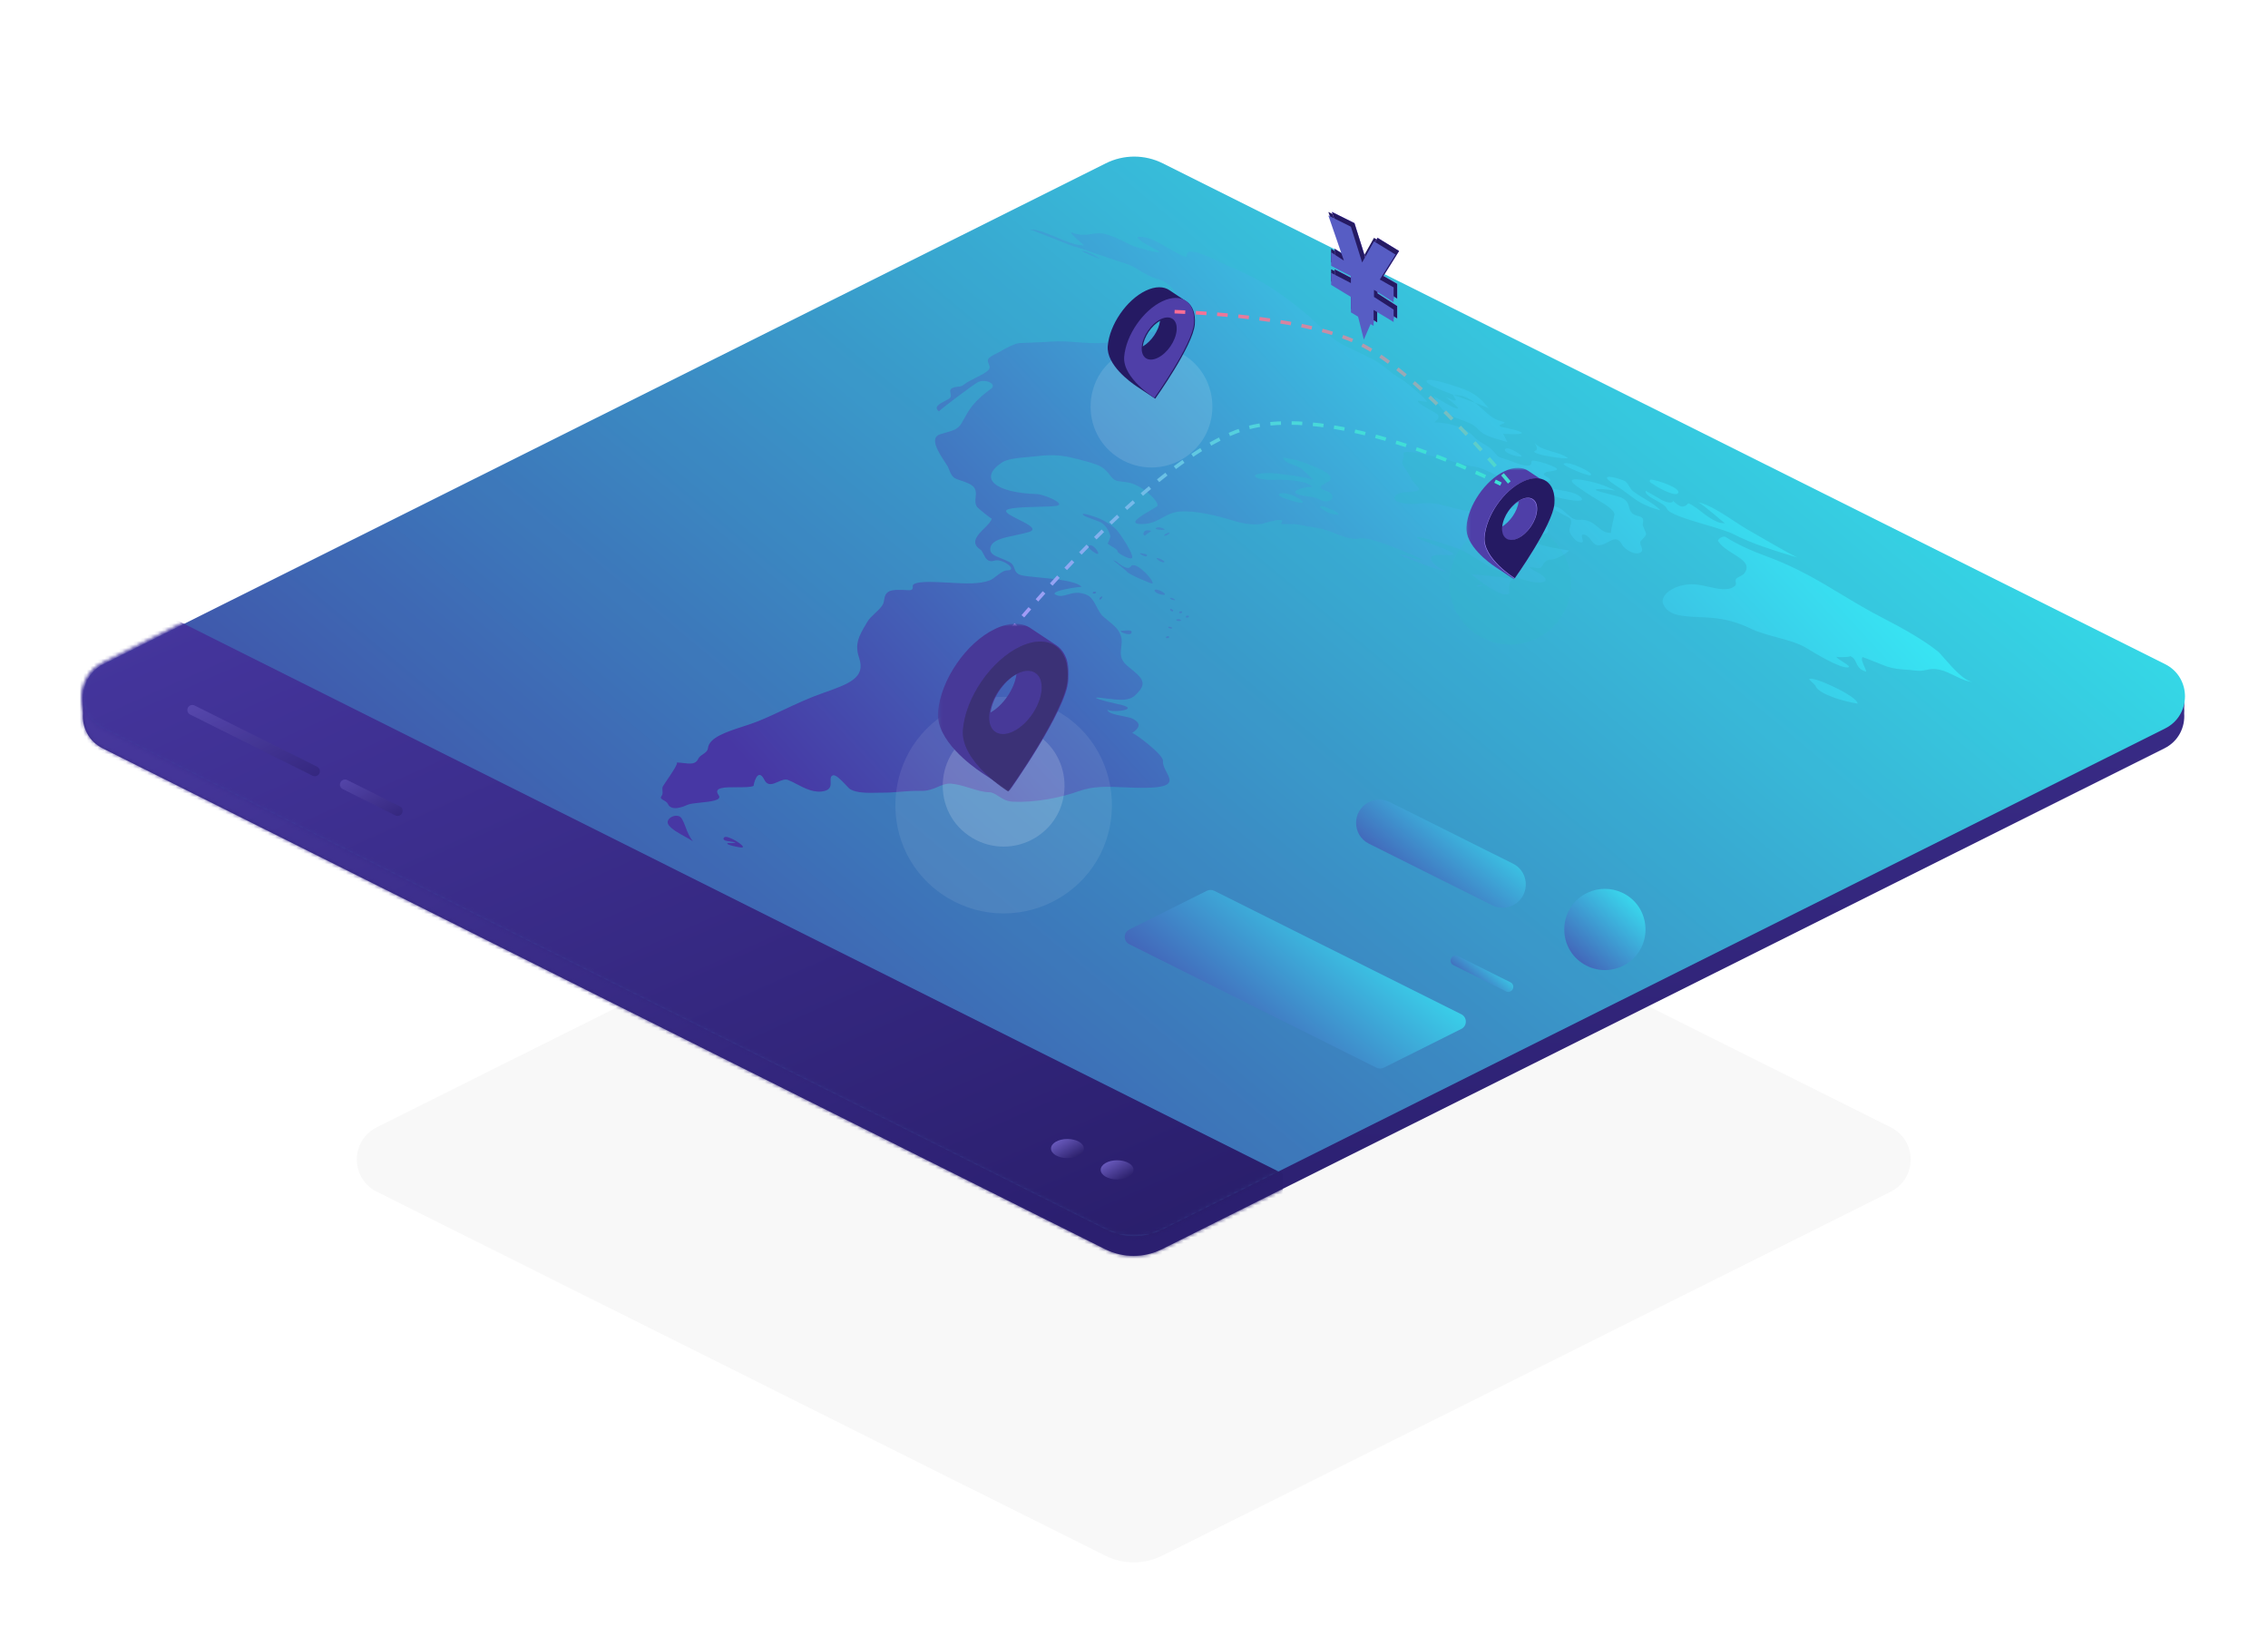<svg width="639" height="464" viewBox="0 0 639 464" fill="none" xmlns="http://www.w3.org/2000/svg">
<g filter="url(#filter0_d)">
<g filter="url(#filter1_f)">
<path fill-rule="evenodd" clip-rule="evenodd" d="M106.141 293.66C98.671 289.929 98.671 279.269 106.141 275.538L311.421 173C316.462 170.482 322.395 170.482 327.436 173L532.716 275.538C540.187 279.269 540.187 289.929 532.716 293.66L327.436 396.198C322.395 398.716 316.462 398.716 311.421 396.198L106.141 293.66Z" fill="black" fill-opacity="0.03"/>
</g>
<path fill-rule="evenodd" clip-rule="evenodd" d="M615.383 155.874C615.422 156.387 615.422 156.902 615.383 157.415C615.422 157.928 615.422 158.444 615.383 158.957C615.669 162.802 613.811 166.79 609.809 168.789L327.386 309.859C322.345 312.378 316.412 312.378 311.371 309.859L28.948 168.789C24.946 166.79 23.088 162.802 23.374 158.957C23.336 158.444 23.336 157.928 23.374 157.415C23.336 156.902 23.336 156.387 23.374 155.874C23.088 152.028 24.946 148.041 28.948 146.042L311.371 4.971C316.412 2.453 322.345 2.453 327.386 4.971L609.809 146.042C613.811 148.041 615.669 152.028 615.383 155.874Z" fill="url(#paint0_linear)"/>
<mask id="mask0" mask-type="alpha" maskUnits="userSpaceOnUse" x="23" y="3" width="593" height="309">
<path fill-rule="evenodd" clip-rule="evenodd" d="M615.383 155.874C615.422 156.387 615.422 156.902 615.383 157.415C615.422 157.928 615.422 158.444 615.383 158.957C615.669 162.802 613.811 166.79 609.809 168.789L327.386 309.859C322.345 312.378 316.412 312.378 311.371 309.859L28.948 168.789C24.946 166.79 23.088 162.802 23.374 158.957C23.336 158.444 23.336 157.928 23.374 157.415C23.336 156.902 23.336 156.387 23.374 155.874C23.088 152.028 24.946 148.041 28.948 146.042L311.371 4.971C316.412 2.453 322.345 2.453 327.386 4.971L609.809 146.042C613.811 148.041 615.669 152.028 615.383 155.874Z" fill="white"/>
</mask>
<g mask="url(#mask0)">
<g filter="url(#filter2_d)">
<path fill-rule="evenodd" clip-rule="evenodd" d="M-125.657 212.341L42.771 128.083L361.387 287.475V311.911L211.2 380.859L-125.657 212.341Z" fill="url(#paint1_linear)"/>
</g>
</g>
<path fill-rule="evenodd" clip-rule="evenodd" d="M29.141 163.193C21.671 159.462 21.671 148.802 29.141 145.071L311.564 4C316.605 1.482 322.538 1.482 327.579 4L610.002 145.071C617.472 148.802 617.472 159.462 610.002 163.193L327.579 304.264C322.538 306.782 316.605 306.782 311.564 304.264L29.141 163.193Z" fill="url(#paint2_linear)"/>
<path fill-rule="evenodd" clip-rule="evenodd" d="M29.141 163.193C21.671 159.462 21.671 148.802 29.141 145.071L311.564 4C316.605 1.482 322.538 1.482 327.579 4L610.002 145.071C617.472 148.802 617.472 159.462 610.002 163.193L327.579 304.264C322.538 306.782 316.605 306.782 311.564 304.264L29.141 163.193Z" fill="#060015" fill-opacity="0.06"/>
<mask id="mask1" mask-type="alpha" maskUnits="userSpaceOnUse" x="23" y="2" width="593" height="305">
<path fill-rule="evenodd" clip-rule="evenodd" d="M29.141 163.193C21.671 159.462 21.671 148.802 29.141 145.071L311.564 4C316.605 1.482 322.538 1.482 327.579 4L610.002 145.071C617.472 148.802 617.472 159.462 610.002 163.193L327.579 304.264C322.538 306.782 316.605 306.782 311.564 304.264L29.141 163.193Z" fill="white"/>
<path fill-rule="evenodd" clip-rule="evenodd" d="M29.141 163.193C21.671 159.462 21.671 148.802 29.141 145.071L311.564 4C316.605 1.482 322.538 1.482 327.579 4L610.002 145.071C617.472 148.802 617.472 159.462 610.002 163.193L327.579 304.264C322.538 306.782 316.605 306.782 311.564 304.264L29.141 163.193Z" stroke="white"/>
</mask>
<g mask="url(#mask1)">
<g filter="url(#filter3_d)">
<path fill-rule="evenodd" clip-rule="evenodd" d="M-126 212.259L42.429 128L379.286 296.518L210.857 380.776L-126 212.259Z" fill="url(#paint3_linear)"/>
</g>
</g>
<path fill-rule="evenodd" clip-rule="evenodd" d="M409.48 229.843C408.429 229.318 408.429 227.817 409.48 227.292C409.881 227.092 410.353 227.092 410.754 227.292L425.578 234.697C426.628 235.221 426.629 236.721 425.579 237.247C425.177 237.447 424.705 237.448 424.304 237.247L409.48 229.843Z" fill="url(#paint4_linear)"/>
<path fill-rule="evenodd" clip-rule="evenodd" d="M411.713 247.828C413.419 246.975 413.419 244.539 411.713 243.687L342.092 208.911C341.44 208.586 340.674 208.586 340.023 208.911L318.174 219.825C316.467 220.678 316.467 223.113 318.174 223.966L387.795 258.742C388.446 259.067 389.212 259.067 389.863 258.742L411.713 247.828Z" fill="url(#paint5_linear)"/>
<path fill-rule="evenodd" clip-rule="evenodd" d="M385.696 195.643C380.866 193.23 380.866 186.337 385.696 183.924C387.539 183.004 389.707 183.004 391.55 183.924L426.265 201.265C431.362 203.81 431.003 211.199 425.685 213.239C423.969 213.897 422.056 213.805 420.412 212.983L385.696 195.643Z" fill="url(#paint6_linear)"/>
<path fill-rule="evenodd" clip-rule="evenodd" d="M456.98 209.421C453.93 208.008 450.413 208.008 447.363 209.421C439.041 213.276 438.412 224.867 446.268 229.6C449.9 231.788 454.443 231.788 458.075 229.6C465.931 224.867 465.302 213.276 456.98 209.421Z" fill="url(#paint7_linear)"/>
<path fill-rule="evenodd" clip-rule="evenodd" d="M188.155 184.42C187.944 183.948 187.445 183.671 187.004 183.427C186.404 183.095 185.912 182.823 186.396 182.197C186.744 181.747 186.698 181.247 186.652 180.741C186.613 180.31 186.573 179.876 186.778 179.465C186.849 179.322 187.186 178.829 187.635 178.17C188.974 176.211 191.314 172.787 190.634 172.76C191.296 172.786 191.935 172.861 192.536 172.931C194.45 173.154 195.987 173.333 196.705 171.774C196.98 171.175 197.518 170.814 198.049 170.458C198.717 170.01 199.373 169.57 199.477 168.674C199.823 165.727 204.778 164.116 209.342 162.633C210.831 162.149 212.279 161.678 213.511 161.179C216.135 160.116 218.575 158.971 221.015 157.827C224.419 156.23 227.822 154.633 231.723 153.26C239.278 150.601 243.951 148.929 242.056 143.314C240.717 139.344 242.015 137.143 244.046 133.696C244.151 133.517 244.259 133.335 244.368 133.149C244.881 132.274 245.709 131.503 246.538 130.73C247.366 129.96 248.193 129.189 248.709 128.315C248.938 127.928 249.022 127.449 249.109 126.955C249.336 125.67 249.58 124.285 252.423 124.163C253.56 124.114 254.466 124.165 255.169 124.204C256.716 124.291 257.28 124.322 257.159 123.117C257.008 121.612 262.889 121.896 265.257 122.011C265.434 122.019 265.591 122.027 265.724 122.033C266.466 122.065 267.219 122.107 267.976 122.15L267.977 122.15C271.91 122.371 275.932 122.598 278.914 121.448C279.474 121.232 280.081 120.761 280.718 120.267C281.702 119.503 282.758 118.683 283.825 118.66C287.018 118.588 282.306 115.184 280.164 115.914C278.324 116.541 277.66 115.21 277.09 114.067C276.817 113.52 276.565 113.016 276.216 112.79C273.241 110.859 275.422 108.693 277.359 106.769L277.359 106.769C278.354 105.781 279.284 104.857 279.416 104.062C279.381 104.272 275.462 101.083 275.289 100.806C274.675 99.822 274.778 98.933 274.881 98.049C274.973 97.256 275.064 96.468 274.637 95.62C274.058 94.474 272.31 93.883 270.466 93.258C270.157 93.154 269.844 93.048 269.534 92.938C268.264 92.49 267.787 91.252 267.415 90.287C267.295 89.975 267.186 89.692 267.065 89.474C266.873 89.128 266.567 88.662 266.211 88.121L266.211 88.121L266.21 88.12L266.21 88.12C264.528 85.561 261.749 81.334 264.844 80.343C265.46 80.146 266.022 79.985 266.538 79.837C268.61 79.243 269.918 78.867 270.887 77.249C271.199 76.728 271.481 76.221 271.758 75.723C272.412 74.547 273.038 73.421 273.976 72.264C275.48 70.412 277.111 69.051 279.284 67.456C280.893 66.274 277.937 64.643 275.62 65.592C274.652 65.989 264.361 73.728 264.57 73.877C262.893 72.683 264.763 71.71 266.281 70.92C266.918 70.589 267.493 70.29 267.718 70.02C268.003 69.678 267.909 69.244 267.814 68.809C267.683 68.206 267.552 67.601 268.434 67.237C268.939 67.028 269.413 66.978 269.86 66.931C270.459 66.868 271.01 66.809 271.521 66.384C272.358 65.685 273.626 65.055 274.88 64.431L274.88 64.431C276.365 63.693 277.831 62.964 278.548 62.14C279.032 61.584 278.803 61.05 278.573 60.517C278.389 60.088 278.204 59.659 278.39 59.218C278.652 58.598 279.755 58.053 280.763 57.555C281.232 57.323 281.68 57.102 282.014 56.888C282.857 56.346 285.956 54.717 287.116 54.652C288.298 54.586 289.537 54.539 290.793 54.492L290.793 54.492L290.794 54.492L290.794 54.492C292.642 54.423 294.526 54.352 296.317 54.214C298.635 54.036 301.089 54.218 303.551 54.4C305.949 54.578 308.355 54.756 310.652 54.602C314.434 54.35 314.478 54.636 314.579 55.285C314.614 55.511 314.656 55.781 314.865 56.087C315.368 56.826 319.42 56.683 320.236 56.621C322.071 56.483 322.243 54.275 322.292 53.648L322.292 53.645C322.414 52.074 323.499 51.774 325.449 51.234C325.808 51.135 326.196 51.028 326.612 50.903C327.421 50.66 329.658 50.324 330.642 50.953C330.505 50.865 332.427 50.059 333.776 49.493C334.333 49.259 334.793 49.066 334.969 48.982C336.845 48.086 335.45 43.801 333.657 42.637C332.611 41.957 331.884 41.078 331.149 40.187L331.149 40.187C329.989 38.783 328.807 37.351 326.31 36.634C324.057 35.987 322.642 35.118 321.258 34.268C320.007 33.5 318.782 32.747 316.986 32.189C314.821 31.515 312.697 30.778 310.574 30.041C307.937 29.125 305.303 28.211 302.593 27.419C301.86 27.205 299.016 26.073 296.238 24.968L296.238 24.968C293.295 23.796 290.426 22.654 290.219 22.664C292.314 22.561 294.907 23.665 297.578 24.801C300.252 25.939 303.003 27.11 305.407 27.134C305.482 27.135 305.125 26.831 304.607 26.391C303.553 25.495 301.836 24.035 301.75 23.43C304.307 24.402 305.963 24.149 307.549 23.907C308.816 23.714 310.039 23.528 311.641 23.976C313.611 24.528 315.252 25.341 316.885 26.15C317.744 26.576 318.601 27.001 319.503 27.386C319.715 27.476 327.651 29.916 326.481 28.736C326.453 28.708 326.161 28.555 325.719 28.324C323.817 27.327 319.143 24.878 320.885 24.712C323.262 24.485 326.303 26.241 329.164 27.893C331.089 29.005 332.932 30.069 334.435 30.449C333.542 26.925 340.093 30.079 344.237 32.075C345.226 32.551 346.078 32.961 346.659 33.199C355.954 37.002 361.467 41.029 367.531 46.007C369.24 47.41 370.707 48.831 372.182 50.26L372.183 50.261C372.848 50.906 373.515 51.552 374.207 52.199C376.38 54.231 379.446 55.672 382.591 57.15L382.591 57.15C384.199 57.905 385.827 58.67 387.367 59.529C388.872 60.368 389.971 61.261 391.057 62.144C392.181 63.058 393.291 63.96 394.823 64.78C395.792 65.298 402.567 70.876 401.97 71.211C401.179 71.085 400.386 70.97 399.592 70.864C398.669 71.141 402.489 73.231 404.009 74.063L404.01 74.063L404.013 74.065L404.013 74.065L404.014 74.066C404.289 74.216 404.488 74.325 404.569 74.374C406.029 75.259 405.016 76.225 404.169 76.945C408.784 77.082 413.173 78.628 415.138 80.913C415.828 81.716 416.87 82.345 417.91 82.971C418.756 83.481 419.6 83.99 420.25 84.591C420.919 85.208 421.23 85.611 421.461 85.91C421.984 86.588 422.096 86.733 425.03 87.628C425.502 87.772 426.006 87.968 426.531 88.173C427.766 88.654 429.115 89.181 430.431 89.169C431.407 89.16 431.443 88.655 431.471 88.244C431.492 87.945 431.51 87.696 431.884 87.724C433.623 87.856 437.118 89.019 438.324 89.746C439.386 90.388 437.881 90.604 436.708 90.772C436.22 90.842 435.79 90.904 435.626 90.985C434.471 91.553 435.038 91.886 435.744 92.302C436.112 92.519 436.518 92.758 436.738 93.064C437.13 93.607 436.152 93.573 435.164 93.538C434.176 93.504 433.178 93.469 433.531 94.011C434.305 95.198 436.658 95.582 439.122 95.984C441.775 96.416 444.557 96.87 445.636 98.369C446.942 100.181 437.023 97.885 435.552 97.075C435.247 96.907 434.292 96.411 433.081 95.782L433.079 95.781L433.079 95.781L433.079 95.781L433.078 95.78C429.987 94.175 425.237 91.709 425.399 91.633C424.915 91.858 424.67 92.941 424.768 93.341C423.529 92.85 422.389 92.279 421.273 91.72C419.053 90.607 416.93 89.543 414.322 89.26C414.045 89.23 412.853 88.907 411.192 88.457C405.626 86.949 394.79 84.012 395.424 85.884C395.628 86.488 395.464 86.937 395.303 87.377C395.086 87.972 394.875 88.552 395.577 89.482C396.101 90.175 396.495 90.892 396.89 91.609C397.486 92.694 398.084 93.781 399.136 94.799C400.676 96.289 399.112 96.402 397.094 96.548C396.411 96.597 395.676 96.65 394.991 96.762C393.009 97.085 391.768 98.722 394.331 99.497C396.338 100.103 398.145 99.971 399.966 99.837C401.208 99.746 402.456 99.654 403.778 99.796C405.434 99.973 406.991 100.399 408.548 100.825C410.607 101.388 412.666 101.951 414.951 101.939C416.179 101.932 416.945 101.649 417.671 101.381C418.635 101.025 419.528 100.695 421.334 101.073C422.753 101.37 424.182 101.36 425.596 101.349C427.48 101.335 429.338 101.321 431.113 102.036C434.15 103.26 436.037 105.714 436.128 107.425C436.172 108.254 435.191 108.421 434.19 108.591C433.238 108.753 432.266 108.918 432.14 109.66C431.715 111.309 436.842 112.176 440.428 112.782C441.062 112.889 441.648 112.988 442.146 113.082C441.248 113.807 438.703 115.605 436.944 115.629C435.601 115.648 435.096 116.467 434.672 117.154C434.507 117.421 434.354 117.669 434.17 117.841C433.769 118.213 433.191 118.08 432.571 117.936C432.064 117.819 431.531 117.696 431.046 117.839C430.812 117.907 431.408 118.23 432.231 118.677C433.862 119.561 436.39 120.932 435.146 121.775C433.057 123.192 424.104 119.624 421.932 118.693C419.717 117.744 417.941 116.616 416.164 115.488C414.777 114.607 413.389 113.726 411.791 112.93C410.42 112.246 399.288 108.529 399.202 109.456C399.189 109.606 400.742 110.196 402.645 110.917C406.856 112.515 412.778 114.762 407.194 114.328C399.997 113.769 403.851 117.398 407.78 119.192C405.162 118.676 393.836 114.27 394.326 114.242C395.417 114.182 396.486 114.582 397.556 114.983C398.503 115.338 399.452 115.694 400.419 115.732C402.008 115.794 391.686 111.727 391.023 111.513C390.672 111.4 390.262 111.256 389.812 111.097C387.751 110.372 384.86 109.355 382.981 109.699C380.811 110.096 378.231 109.071 375.927 108.156C374.89 107.744 373.909 107.354 373.046 107.126C371.807 106.798 370.521 106.593 369.233 106.387C368.103 106.206 366.971 106.025 365.868 105.762C365.247 105.613 364.009 105.616 362.909 105.619L362.909 105.619C361.98 105.622 361.151 105.624 360.876 105.534C361.107 105.258 361.255 104.963 361.319 104.649C360.704 104.07 357.947 104.87 356.441 105.308C356.006 105.434 355.676 105.53 355.531 105.554C352.925 105.983 349.99 105.429 347.387 104.627C343.313 103.372 336.765 101.702 332.393 102.086C330.278 102.272 328.876 103.051 327.474 103.831C325.942 104.683 324.411 105.534 321.949 105.609C317.295 105.749 321.498 103.297 324.231 101.702C325.297 101.079 326.139 100.588 326.145 100.431C326.212 98.765 321.584 94.601 317.986 93.936C317.201 93.79 316.577 93.715 316.059 93.653L316.059 93.653L316.059 93.653L316.058 93.653L316.058 93.653L316.058 93.653L316.058 93.653L316.058 93.653L316.058 93.653L316.058 93.653L316.058 93.653L316.058 93.653L316.058 93.653L316.058 93.653L316.057 93.653L316.057 93.653L316.057 93.653L316.057 93.653L316.057 93.653L316.057 93.653L316.057 93.653L316.057 93.653L316.057 93.653L316.057 93.653L316.056 93.653L316.056 93.653L316.056 93.653L316.056 93.653L316.056 93.653L316.056 93.653L316.056 93.653L316.056 93.653L316.056 93.653L316.056 93.653L316.055 93.653L316.055 93.653L316.055 93.653L316.055 93.653L316.055 93.653L316.055 93.653L316.055 93.653L316.055 93.653C314.532 93.47 313.924 93.397 312.818 91.97C311.119 89.777 310.37 89.142 306.041 87.959C299.891 86.279 297.652 85.834 291.735 86.53C290.998 86.616 290.216 86.685 289.423 86.755C286.715 86.993 283.888 87.243 282.349 88.243C275.628 92.617 280.055 96.791 292.225 97.173C294.013 97.229 300.527 99.909 297.744 100.465C296.88 100.637 294.864 100.69 292.61 100.75L292.61 100.75L292.609 100.75L292.609 100.75L292.609 100.75C288.48 100.858 283.555 100.987 283.457 101.91C283.393 102.523 285.135 103.397 286.95 104.308C289.633 105.655 292.476 107.081 289.878 107.86C288.722 108.207 287.435 108.475 286.163 108.74C282.643 109.474 279.235 110.184 279.006 112.472C278.853 114.001 280.236 114.55 282.052 115.27L282.052 115.27C282.757 115.55 283.528 115.856 284.3 116.256C285.35 116.8 285.595 117.496 285.827 118.158C286.107 118.953 286.369 119.698 287.99 120.072C288.905 120.283 290.629 120.448 292.639 120.64C297.299 121.087 303.498 121.681 304.736 123.333C304.584 123.13 295.374 124.455 297.402 125.509C298.59 126.126 299.635 125.818 300.822 125.469C302.288 125.036 303.971 124.54 306.408 125.65C307.51 126.153 308.26 127.561 308.995 128.942C309.561 130.006 310.118 131.053 310.82 131.656C311.278 132.05 311.72 132.411 312.141 132.754L312.141 132.755L312.141 132.755C313.895 134.187 315.275 135.314 315.851 137.23C316.155 138.241 316.031 139.244 315.908 140.244L315.908 140.244C315.692 141.986 315.478 143.718 317.533 145.468C317.904 145.785 318.273 146.088 318.631 146.381C321.144 148.445 323.07 150.026 321.123 152.451C319.147 154.909 317.923 155.596 312.045 154.786C304.492 153.745 312.149 155.742 314.85 156.296C322.872 157.939 311.714 159.007 312.077 157.709C311.773 158.798 314.126 159.268 316.259 159.694C317.388 159.92 318.456 160.133 319.034 160.419C322.195 161.984 320.449 163.472 318.93 164.49C319.37 164.195 327.841 170.587 327.671 172.319C327.566 173.383 328.142 174.482 328.677 175.502C329.894 177.825 330.897 179.738 323.162 179.894C320.742 179.943 318.543 179.846 316.48 179.755C311.937 179.556 308.054 179.385 303.935 180.859C299.208 182.55 291.833 184.163 285.251 183.801C283.567 183.708 282.36 182.933 281.29 182.245C280.401 181.674 279.606 181.163 278.71 181.155C277.05 181.14 275.187 180.563 273.281 179.973L273.281 179.973C271.477 179.414 269.634 178.844 267.889 178.727C266.581 178.638 265.483 179.107 264.285 179.619C262.907 180.207 261.396 180.852 259.281 180.77C257.5 180.701 255.65 180.853 253.778 181.007L253.777 181.007C252.123 181.143 250.451 181.281 248.792 181.269C248.287 181.265 247.728 181.277 247.138 181.289C244.623 181.342 241.536 181.407 239.609 180.346C239.338 180.197 238.84 179.67 238.25 179.045L238.249 179.044L238.249 179.044L238.249 179.044C237.053 177.777 235.48 176.111 234.666 176.395C233.971 176.638 233.998 177.319 234.029 178.085C234.069 179.104 234.116 180.272 232.471 180.746C229.64 181.563 226.867 180.115 224.477 178.866C223.597 178.406 222.769 177.974 222.009 177.692C221.147 177.371 220.16 177.804 219.183 178.232C217.729 178.87 216.298 179.497 215.339 177.612C213.383 173.771 212.194 179.419 212.345 179.342C211.533 179.756 209.665 179.748 207.74 179.739L207.74 179.739C204.372 179.724 200.829 179.709 202.463 181.954C203.539 183.435 200.275 183.772 197.366 184.073C195.838 184.231 194.408 184.379 193.757 184.677C192.768 185.13 189.174 186.703 188.155 184.42ZM188.416 190.429C186.998 188.524 190.954 186.672 192.073 188.559C192.592 189.435 192.921 190.31 193.25 191.184C193.724 192.446 194.198 193.706 195.243 194.962C194.558 194.525 193.777 194.093 192.986 193.655L192.986 193.655C191.168 192.648 189.297 191.611 188.416 190.429ZM369.856 95.326C369.069 93.411 362.033 93.041 359.682 93.153C353.259 93.457 350.722 91.229 357.981 91.237C359.026 91.239 368.09 92.263 370.175 93.255C369.229 92.284 366.916 90.174 366.688 90.026C365.98 89.565 365.171 89.255 364.397 88.958C363.079 88.451 361.862 87.984 361.419 86.88C365.709 87.555 366.732 87.97 370.313 89.453C372.888 90.52 376.42 92.13 374.307 93.625C374.144 93.74 373.888 93.873 373.606 94.02L373.606 94.02C372.427 94.634 370.792 95.484 373.602 96.264C376.8 97.152 375.343 100.072 372.52 99.016C371.745 98.726 371.358 98.536 371.076 98.398C370.525 98.128 370.38 98.056 368.53 97.825C359.858 96.743 369.526 94.523 369.856 95.326ZM360.393 97.166C359.507 97.773 363.902 99.034 364.392 99.175L364.413 99.18C371.434 101.2 362.607 95.65 360.393 97.166ZM373.021 100.709C373.499 100.81 378.462 102.726 376.775 102.986C376.303 102.916 375.83 102.846 375.357 102.776C374.078 102.505 369.913 100.048 373.021 100.709ZM205.087 195.454C205.865 195.518 206.583 195.487 207.242 195.362C206.993 195.201 206.42 195.119 205.814 195.033C204.657 194.869 203.378 194.688 203.997 193.9C204.788 192.892 210.599 196.599 209.056 196.719C208.325 196.776 203.964 195.847 205.087 195.454ZM316.771 135.644C316.563 135.669 316.403 135.689 316.332 135.683C314.289 135.523 318.378 137.403 318.804 136.247C319.135 135.353 317.588 135.543 316.771 135.644ZM310.28 126.038C311.157 125.734 309.639 127.711 309.764 126.5L309.935 126.347L310.085 126.212L310.28 126.038ZM308.013 124.726C308.747 124.565 308.959 124.702 308.648 125.138C307.916 125.297 307.704 125.16 308.013 124.726ZM328.635 137.281C329.367 137.121 329.579 137.258 329.271 137.693C328.539 137.853 328.327 137.716 328.635 137.281ZM329.131 134.56C329.875 134.5 330.254 134.649 330.265 135.008C329.52 135.068 329.142 134.919 329.131 134.56ZM331.352 132.495C332.212 132.304 332.687 132.419 332.775 132.84C331.913 133.031 331.439 132.916 331.352 132.495ZM330.487 130.241C329.774 130.127 329.516 129.874 329.712 129.483C330.399 129.616 330.657 129.869 330.487 130.241ZM332.961 130.653C332.229 130.813 332.017 130.676 332.326 130.242C333.058 130.082 333.269 130.219 332.961 130.653ZM334.21 131.475C334.942 131.315 335.154 131.452 334.845 131.888C334.113 132.048 333.902 131.91 334.21 131.475ZM306.794 111.603C308.159 111.129 309.992 114.078 309.251 114.038C308.544 114.001 306.879 112.501 306.657 112.179C306.703 111.987 306.748 111.795 306.794 111.603ZM313.581 115.778C313.599 115.783 317.414 118.764 317.525 119.018C317.835 119.719 324.598 122.576 324.727 122.368C325.197 121.608 320.941 116.912 319.118 117.194C318.828 117.239 318.7 117.408 318.573 117.577C318.375 117.838 318.178 118.099 317.378 117.902C316.472 117.678 315.895 117.225 315.331 116.782C314.816 116.378 314.313 115.982 313.581 115.778ZM327.917 125.573C326.578 125.455 325.692 125.06 325.259 124.386C325.371 123.275 329.321 125.405 327.917 125.573ZM329.562 126.356C330.427 126.415 330.939 126.657 331.098 127.082C330.232 127.024 329.72 126.781 329.562 126.356ZM312.041 111.029C312.154 111.195 312.915 109.207 312.856 109.018C312.484 107.84 312.001 106.52 310.581 105.42C310.074 105.027 308.939 104.625 307.83 104.233C306.583 103.792 305.369 103.362 305.118 102.97C304.602 102.165 308.571 103.608 309.459 103.932C309.532 103.958 309.584 103.977 309.611 103.987C309.622 103.99 309.629 103.993 309.632 103.993C309.634 103.994 309.634 103.994 309.63 103.992C311.644 104.909 313.347 105.998 314.544 107.194C315.517 108.166 320.164 115.113 318.739 115.293C317.807 115.411 314.822 113.809 314.874 113.3C314.912 112.907 314.114 112.431 313.346 111.973L313.345 111.973C312.779 111.635 312.23 111.307 312.041 111.029ZM323.053 114.708C322.45 114.918 320.003 113.472 321.786 113.887C323.011 114.026 323.433 114.3 323.053 114.708ZM325.982 115.167C326.541 115.172 328.601 116.122 327.923 116.358C327.246 116.594 325.413 115.162 325.982 115.167ZM324.155 107.709C324.296 107.615 324.385 107.555 324.383 107.554C323.084 107.187 322.361 107.381 322.215 108.135C322.038 108.41 322.157 108.662 322.573 108.889C322.575 108.894 322.581 108.898 322.591 108.899L322.573 108.889C322.533 108.792 323.66 108.04 324.155 107.709L324.155 107.709L324.155 107.709ZM329.286 108.024C330.417 108.167 326.845 109.718 328.323 108.421L329.286 108.024ZM326.12 106.557C326.678 106.362 328.424 107.001 328.071 107.238C327.918 107.341 324.276 107.2 326.12 106.557ZM417.7 122.799C418.245 123.152 414.529 123.501 416.592 122.779L417.005 122.786L417.7 122.799ZM415.81 120.741L415.889 120.803L415.926 120.832C416.953 121.633 423.619 126.83 425.251 125.12C425.223 125.149 424.773 121.048 426.504 121.242C426.873 121.351 427.164 121.468 427.356 121.592C427.026 121.378 426.744 121.269 426.504 121.242C424.536 120.658 420.362 120.278 417.318 120.001L417.318 120.001L417.318 120.001C416.15 119.895 415.148 119.803 414.501 119.722L415.107 120.194L415.801 120.734L415.805 120.738L415.81 120.741ZM318.925 55.15C317.531 54.746 317.435 53.44 317.455 52.91C317.651 47.773 322.976 56.324 318.925 55.15ZM328.555 48.176C328.774 47.456 331.244 47.879 331.142 48.305C331.096 48.495 328.233 49.229 328.555 48.176ZM333.615 46.701C332.804 47.005 332.074 46.938 331.428 46.5C332.236 46.215 332.965 46.282 333.615 46.701ZM309.69 30.677C308.654 30.072 305.733 28.363 304.727 28.712C304.72 28.714 309.128 30.875 310.058 30.884C310.043 30.884 309.909 30.805 309.69 30.677ZM468.626 128.226C467.348 125.455 472.578 121.832 478.501 122.705C479.398 122.838 480.339 123.049 481.283 123.261C483.999 123.87 486.742 124.486 488.545 123.249C489.206 122.796 489.131 122.416 489.051 122.003C489 121.743 488.947 121.471 489.071 121.16C489.175 120.9 489.712 120.618 490.247 120.337C490.709 120.095 491.169 119.853 491.348 119.628C493.35 117.11 491.028 115.66 488.397 114.017C486.747 112.986 484.975 111.879 484.072 110.385C483.814 109.958 485.46 108.784 486.196 109.259C489.277 111.248 493.468 113.153 497.489 114.612C505.997 117.702 512.362 121.536 518.862 125.45C522.562 127.679 526.306 129.934 530.514 132.092C535.84 134.825 542.013 138.273 545.99 141.488C546.384 141.806 547.052 142.569 547.881 143.517L547.881 143.517L547.882 143.517C550.143 146.101 553.603 150.052 555.965 150.084C554.297 150.062 552.395 149.142 550.553 148.251C549.265 147.628 548.007 147.019 546.877 146.741C544.839 146.238 543.816 146.459 542.76 146.687C541.893 146.874 541.002 147.066 539.508 146.866C538.484 146.729 537.6 146.665 536.764 146.605C535.141 146.487 533.698 146.383 531.763 145.782C531.396 145.668 529.989 145.108 528.528 144.527C526.687 143.795 524.762 143.029 524.732 143.081C524.366 143.727 524.802 144.693 525.221 145.619C525.477 146.186 525.727 146.738 525.781 147.192C523.899 146.672 523.416 145.626 522.971 144.664C522.573 143.801 522.206 143.007 520.89 142.721C522.443 143.058 517.776 143.236 517.438 142.993C517.387 143.272 518.285 143.835 519.186 144.399C520.39 145.153 521.599 145.91 520.557 145.999C518.226 146.198 510.772 141.667 509.23 140.692C506.864 139.197 503.772 138.362 500.644 137.518C498.12 136.836 495.573 136.148 493.365 135.102C489.644 133.339 486.152 132.251 481.435 131.961C480.552 131.906 479.697 131.867 478.873 131.83L478.873 131.83L478.873 131.83L478.872 131.83L478.872 131.83L478.872 131.83L478.872 131.83L478.871 131.83L478.871 131.83L478.871 131.83L478.871 131.83L478.87 131.83C473.907 131.604 470.104 131.431 468.626 128.226ZM442.432 106.194C442.259 106.773 442.087 107.345 442.268 107.847C442.454 108.365 443.669 110.783 445.631 110.8C446.105 110.804 445.964 110.277 445.817 109.733C445.632 109.042 445.439 108.324 446.492 108.63C447.337 108.876 447.825 109.528 448.297 110.158C449.075 111.197 449.81 112.18 452.034 111.198C452.411 111.032 452.771 110.835 453.117 110.646C454.617 109.827 455.868 109.143 457.151 111.642C457.543 112.406 460.633 114.797 462.346 113.508C462.895 113.096 462.653 112.497 462.408 111.888C462.177 111.315 461.943 110.733 462.363 110.292C462.511 110.136 462.647 109.995 462.77 109.868L462.773 109.864C463.435 109.177 463.728 108.874 463.769 108.535C463.801 108.267 463.675 107.976 463.45 107.455L463.449 107.455C463.302 107.114 463.111 106.674 462.894 106.077C462.802 105.825 462.852 105.524 462.904 105.212C463.018 104.524 463.14 103.784 461.769 103.402C460.988 103.244 460.372 102.983 459.923 102.619C459.287 101.987 459.116 101.358 458.949 100.741C458.702 99.826 458.461 98.938 456.721 98.107C456.414 97.96 455.183 97.644 453.826 97.296C451.798 96.776 449.491 96.184 449.571 95.978C449.775 95.451 453.337 95.941 454.725 96.132L454.725 96.132L454.726 96.133L454.726 96.133L454.94 96.162L455.035 96.175L455.072 96.18C452.337 94.745 449.125 93.681 445.496 93.152C440.134 92.371 444.2 95.008 446.354 96.404L446.354 96.404L446.354 96.404C446.718 96.64 447.028 96.84 447.227 96.983C447.907 97.468 448.809 98.005 449.754 98.568C452.205 100.028 454.948 101.662 454.865 103.005C454.862 103.05 454.788 103.369 454.682 103.827C454.347 105.272 453.691 108.102 453.936 108.082C452.35 108.214 451.303 107.358 450.176 106.437C448.852 105.355 447.417 104.182 444.868 104.417C443.486 104.545 442.434 103.603 441.342 102.627C440.202 101.608 439.02 100.55 437.374 100.63C436.136 100.691 439.5 102.461 441.254 103.384C441.798 103.671 442.188 103.876 442.236 103.923C442.915 104.579 442.672 105.393 442.432 106.194ZM423.97 93.741C425.807 92.851 429.675 94.751 430.408 95.649C431.599 97.109 429.417 98.901 428.452 96.929C428.304 96.627 427.204 95.978 426.125 95.341L426.124 95.34L426.124 95.34C424.88 94.606 423.665 93.888 423.97 93.741ZM523.369 156.181C523.463 154.102 510.134 148.051 509.718 149.327C509.705 149.367 510.065 149.709 510.466 150.089C510.941 150.54 511.473 151.046 511.51 151.166C512.191 153.414 519.257 155.565 523.369 156.181ZM406.912 73.778C405.685 72.721 404.994 71.474 404.345 70.303L404.345 70.302L404.345 70.301L404.344 70.3L404.342 70.297L404.341 70.295C404.212 70.062 404.085 69.832 403.955 69.607C404.061 69.668 404.262 69.79 404.531 69.952L404.533 69.953C406.125 70.914 410.084 73.303 410.737 73.076C411.195 72.917 409.257 71.374 408.175 70.514C407.751 70.176 407.459 69.944 407.494 69.94C407.62 69.928 407.952 70.084 408.342 70.268C409.097 70.623 410.071 71.081 410.189 70.621C409.943 70.167 409.673 69.715 409.379 69.264C409.453 69.26 409.527 69.257 409.6 69.255C410.887 69.738 412.213 70.219 413.473 70.675L413.475 70.676L413.476 70.676L413.477 70.677L413.479 70.677L413.486 70.68L413.49 70.681C414.208 70.942 414.904 71.194 415.559 71.434C416.344 72.034 417.077 72.698 417.792 73.346C419.37 74.774 420.86 76.123 422.626 76.528C424.525 76.963 423.961 77.158 423.302 77.385C422.731 77.583 422.088 77.805 422.913 78.23C422.921 78.233 423.044 78.258 423.25 78.3L423.251 78.3L423.251 78.301C424.651 78.586 429.858 79.646 428.557 80.094C427.739 80.376 425.812 80.29 424.398 80.226C424.071 80.212 423.771 80.198 423.519 80.191L424.127 81.421L424.663 82.503C424.228 82.371 423.756 82.235 423.265 82.095L423.264 82.094L423.263 82.094C421.226 81.51 418.878 80.838 417.639 79.953C417.159 79.611 416.79 79.246 416.423 78.885L416.422 78.884C415.8 78.271 415.185 77.665 414.053 77.182C413.241 76.835 412.474 76.548 411.748 76.276C409.907 75.587 408.325 74.994 406.912 73.778ZM415.559 71.434C417.229 72.047 418.631 72.582 419.44 72.971C417.817 71.009 416.129 69.053 412.543 67.665C411.327 67.195 402.088 63.954 401.94 65.342C401.85 66.185 405.526 67.728 409.6 69.255C412.026 69.196 413.907 70.173 415.559 71.434ZM424.007 84.655C424.445 83.209 429.493 86.555 428.607 86.605C427.128 86.687 423.746 85.52 424.007 84.655ZM432.335 82.692C432.62 83.137 433.465 84.606 432.725 84.864C429.766 85.897 442.866 87.692 441.636 86.904C440.364 86.09 438.824 85.638 437.328 85.2C435.336 84.615 433.424 84.055 432.335 82.692ZM440.571 88.65C441.311 87.463 449.828 91.42 448.036 91.883C447.254 92.085 440.232 89.195 440.571 88.65ZM456.315 95.467L456.315 95.467L456.317 95.468C456.771 95.762 457.144 96.003 457.334 96.145C457.685 96.407 458.021 96.661 458.346 96.907C461.094 98.986 463.113 100.513 467.8 101.738C466.754 100.53 465.093 99.535 463.427 98.536C462.232 97.82 461.035 97.103 460.06 96.304C459.536 95.875 459.273 95.413 459.012 94.953C458.748 94.489 458.485 94.027 457.958 93.605C457.448 93.197 452.756 91.672 452.73 92.593C452.713 93.136 454.906 94.555 456.315 95.467ZM469.6 101.23C469.291 100.456 467.946 99.709 466.613 98.967C464.991 98.065 463.386 97.172 463.683 96.252C463.693 96.222 465.889 97.501 467.203 98.265C467.711 98.561 468.087 98.779 468.154 98.817C470.183 99.937 471.623 99.561 471.299 99.027C471.403 99.115 471.514 99.211 471.63 99.311C472.406 99.987 473.415 100.866 474.301 100.653C474.988 100.487 475.226 100.211 475.391 100.02C475.702 99.659 475.753 99.6 478.058 101.156C478.262 101.293 478.569 101.535 478.951 101.835C480.646 103.168 483.81 105.656 485.932 105.34C485.896 105.346 485.278 104.826 484.409 104.095L484.408 104.094C482.394 102.4 479.028 99.57 478.423 99.495C481.064 99.82 486.025 103.079 489.369 105.276L489.37 105.276C490.485 106.009 491.42 106.623 492.03 106.971C493.247 107.666 494.455 108.365 495.662 109.064L495.663 109.064L495.663 109.065C499.145 111.079 502.627 113.093 506.319 115.016C500.059 113.131 493.72 111.207 488.485 108.504C486.861 107.665 483.758 106.748 480.526 105.793C475.519 104.313 470.203 102.742 469.6 101.23ZM470.727 98.627C470.881 98.692 471.076 98.84 471.299 99.027C471.22 98.897 471.035 98.757 470.727 98.627ZM472.694 97.002C474.165 95.675 467.078 93.237 465.093 93.063C464.521 93.435 464.754 93.877 465.791 94.391C466.288 94.874 471.635 97.956 472.694 97.002Z" fill="url(#paint8_linear)"/>
<path opacity="0.4" fill-rule="evenodd" clip-rule="evenodd" d="M53.565 159.268C52.514 158.743 52.514 157.243 53.565 156.717C53.966 156.517 54.438 156.517 54.839 156.717L89.336 173.949C90.445 174.503 90.367 176.111 89.21 176.555C88.836 176.698 88.42 176.678 88.062 176.499L53.565 159.268Z" fill="url(#paint9_linear)"/>
<path opacity="0.4" fill-rule="evenodd" clip-rule="evenodd" d="M96.565 180.268C95.514 179.743 95.514 178.243 96.565 177.717C96.966 177.517 97.438 177.517 97.839 177.717L112.663 185.122C113.714 185.647 113.714 187.146 112.664 187.672C112.263 187.873 111.79 187.873 111.389 187.672L96.565 180.268Z" fill="url(#paint10_linear)"/>
<path fill-rule="evenodd" clip-rule="evenodd" d="M314.743 290.214C317.299 290.214 319.371 289.007 319.371 287.517C319.371 286.027 317.299 284.82 314.743 284.82C312.187 284.82 310.114 286.027 310.114 287.517C310.114 289.007 312.187 290.214 314.743 290.214Z" fill="url(#paint11_linear)"/>
<path fill-rule="evenodd" clip-rule="evenodd" d="M300.743 284.214C303.299 284.214 305.371 283.007 305.371 281.517C305.371 280.027 303.299 278.82 300.743 278.82C298.187 278.82 296.114 280.027 296.114 281.517C296.114 283.007 298.187 284.214 300.743 284.214Z" fill="url(#paint12_linear)"/>
<path opacity="0.12" fill-rule="evenodd" clip-rule="evenodd" d="M331.641 56.949C327.066 54.829 321.791 54.829 317.216 56.949C304.732 62.731 303.789 80.118 315.574 87.217C321.021 90.499 327.836 90.499 333.283 87.217C345.068 80.118 344.125 62.731 331.641 56.949Z" fill="white"/>
<path fill-rule="evenodd" clip-rule="evenodd" d="M321.968 55.574C322.337 52.808 324.418 49.736 326.846 48.352C326.478 51.119 324.397 54.191 321.968 55.574ZM320.364 66.903C320.397 66.924 320.426 66.944 320.455 66.963L320.522 67.007L320.555 67.029C320.591 67.053 320.624 67.075 320.656 67.096L320.72 67.138C320.753 67.16 320.784 67.181 320.813 67.2L320.85 67.224L320.889 67.25L320.931 67.278L320.969 67.303C321.006 67.328 321.041 67.351 321.074 67.373L321.092 67.385L321.126 67.408C321.163 67.432 321.197 67.455 321.228 67.476L321.232 67.478L321.243 67.485C321.28 67.51 321.315 67.533 321.347 67.554L321.356 67.56C321.389 67.582 321.42 67.603 321.45 67.622L321.504 67.658L321.539 67.681C321.574 67.705 321.606 67.727 321.637 67.747L321.653 67.757C321.691 67.783 321.727 67.806 321.76 67.828L321.825 67.871L321.853 67.89C321.889 67.914 321.922 67.936 321.954 67.957L322.018 67.999L322.038 68.013L322.059 68.027C322.1 68.054 322.137 68.079 322.172 68.102L322.265 68.164C322.301 68.188 322.334 68.21 322.366 68.231L322.375 68.237C322.409 68.259 322.44 68.28 322.469 68.299L322.494 68.316C322.527 68.338 322.559 68.359 322.589 68.378C322.622 68.4 322.653 68.421 322.682 68.44L322.691 68.446L322.698 68.451C322.736 68.476 322.77 68.499 322.802 68.52L322.866 68.562L322.871 68.566C322.908 68.59 322.941 68.613 322.973 68.633L323.039 68.677L323.078 68.703L323.114 68.727L323.179 68.77C323.213 68.793 323.244 68.814 323.275 68.834L323.282 68.838L323.316 68.861C323.354 68.886 323.389 68.91 323.423 68.931C323.454 68.952 323.483 68.972 323.511 68.99L323.551 69.017C323.589 69.042 323.625 69.066 323.658 69.088C323.702 69.118 323.742 69.144 323.78 69.169L323.8 69.182C323.838 69.207 323.873 69.23 323.905 69.252L323.913 69.256C323.942 69.276 323.97 69.294 323.996 69.312L324.022 69.329L324.027 69.333L324.046 69.346C324.081 69.368 324.113 69.39 324.143 69.41C324.178 69.433 324.211 69.455 324.242 69.475L324.296 69.511C324.33 69.534 324.361 69.555 324.391 69.574L324.398 69.579C324.432 69.602 324.465 69.623 324.495 69.643L324.526 69.663L324.597 69.711C324.629 69.732 324.66 69.753 324.689 69.772C324.72 69.793 324.749 69.812 324.776 69.83L324.821 69.859L324.849 69.878L324.86 69.886C324.899 69.911 324.934 69.935 324.967 69.957L325.014 69.987L325.017 69.99L325.029 69.997C325.063 70.02 325.096 70.042 325.126 70.061L325.156 70.082L325.161 70.085C325.365 70.22 325.482 70.292 325.482 70.292C325.482 70.292 336.147 55.368 336.637 49.337C336.882 46.316 335.999 44.108 334.375 42.982L334.363 42.974L334.35 42.965L334.338 42.957L334.326 42.949L334.314 42.942L334.302 42.934L334.29 42.925L334.277 42.917L334.266 42.909L334.253 42.901L334.241 42.893L334.229 42.885L334.216 42.877L334.205 42.87L334.192 42.861L334.181 42.853L334.167 42.844L334.156 42.837L334.145 42.829L334.132 42.821L334.12 42.812L334.108 42.804L334.095 42.796L334.084 42.788L334.071 42.78L334.059 42.772L334.047 42.764L334.035 42.756L334.022 42.748L334.011 42.74L333.999 42.732L333.986 42.724L333.974 42.716L333.963 42.708L333.95 42.7L333.939 42.692L333.926 42.684L333.913 42.676L333.902 42.668L333.889 42.659L333.877 42.652L333.866 42.644L333.853 42.636L333.84 42.627L333.828 42.619L333.817 42.612L333.805 42.604L333.792 42.595L333.781 42.587L333.768 42.579L333.756 42.571L333.744 42.563L333.732 42.555L333.719 42.547L333.708 42.539L333.694 42.53L333.684 42.523L333.672 42.515L333.659 42.507L333.647 42.499L333.635 42.491L333.623 42.483L333.611 42.475L333.598 42.466L333.586 42.459L333.574 42.45L333.562 42.442L333.549 42.434L333.538 42.426L333.526 42.419L333.513 42.41L333.502 42.402L333.489 42.394L333.477 42.386L333.465 42.378L333.453 42.37L333.44 42.362L333.429 42.354L333.416 42.346L333.403 42.337L333.391 42.33L333.38 42.322L333.368 42.314L333.356 42.306L333.343 42.297L333.331 42.289L333.319 42.282L333.307 42.274L333.295 42.265L333.283 42.258L333.271 42.249L333.258 42.241L333.246 42.233L333.235 42.225L333.223 42.217L333.21 42.209L333.198 42.201L333.186 42.193L333.174 42.185L333.162 42.177L333.149 42.168L333.138 42.161L333.125 42.153L333.113 42.144L333.1 42.135L333.089 42.129L333.077 42.121L333.065 42.112L333.053 42.104L333.04 42.096L333.028 42.088L333.015 42.079L333.004 42.073L332.992 42.065L332.979 42.056L332.967 42.047L332.956 42.04L332.943 42.032L332.932 42.024L332.918 42.015L332.907 42.008L332.894 41.999L332.883 41.992L332.871 41.984L332.859 41.976L332.846 41.967L332.834 41.959L332.821 41.951L332.81 41.943L332.799 41.936L332.785 41.927L332.773 41.919L332.761 41.911L332.75 41.903L332.737 41.895L332.725 41.887L332.713 41.879L332.701 41.871L332.689 41.863L332.676 41.855L332.664 41.847L332.652 41.839L332.64 41.831L332.627 41.823L332.614 41.814L332.604 41.807L332.592 41.798L332.58 41.79L332.568 41.783L332.556 41.775L332.542 41.766L332.531 41.758L332.518 41.75L332.508 41.743L332.495 41.734L332.482 41.726L332.47 41.718L332.457 41.71L332.446 41.702L332.434 41.694L332.421 41.685L332.41 41.678L332.398 41.669L332.385 41.661L332.373 41.654L332.361 41.646L332.348 41.637L332.336 41.629L332.325 41.621L332.313 41.613L332.301 41.605L332.287 41.596L332.277 41.589L332.264 41.581L332.252 41.573L332.24 41.565L332.227 41.557L332.203 41.54L332.191 41.532L332.179 41.525L332.167 41.517L332.155 41.508L332.142 41.5L332.131 41.492L332.119 41.485L332.106 41.477L332.093 41.468L332.083 41.461L332.07 41.452L332.058 41.444L332.045 41.435L332.033 41.428L332.021 41.42L332.01 41.413L331.996 41.404L331.985 41.396L331.972 41.387L331.961 41.38L331.948 41.371L331.937 41.364L331.924 41.355L331.912 41.347L331.9 41.34L331.887 41.331L331.876 41.324L331.864 41.315L331.852 41.307L331.839 41.299L331.827 41.291L331.816 41.285L331.803 41.275L331.778 41.259L331.767 41.251L331.754 41.243L331.743 41.235L331.73 41.227L331.719 41.219L331.706 41.211L331.693 41.202L331.683 41.195L331.668 41.186L331.658 41.179L331.645 41.17L331.633 41.162L331.621 41.154L331.61 41.147L331.597 41.138L331.584 41.13L331.572 41.122L331.561 41.115L331.548 41.106L331.536 41.098L331.525 41.09L331.501 41.075L331.487 41.066L331.476 41.058L331.463 41.05L331.452 41.042L331.439 41.033L331.427 41.025L331.414 41.017L331.404 41.01L331.39 41.001L331.379 40.994L331.366 40.985L331.354 40.977L331.342 40.969L331.33 40.962L331.317 40.953L331.306 40.946L331.293 40.937L331.268 40.92L331.259 40.914L331.244 40.904L331.234 40.897L331.22 40.888L331.209 40.881L331.195 40.872L331.186 40.866L331.172 40.856L331.16 40.849L331.148 40.841L331.136 40.833L331.123 40.824L331.112 40.817L331.099 40.808L331.087 40.8L331.075 40.792L331.063 40.784L331.051 40.776L331.04 40.769L331.027 40.76L331.014 40.752L331.002 40.744L330.992 40.737L330.978 40.728L330.966 40.72L330.953 40.711L330.941 40.703L330.93 40.696L330.917 40.688L330.906 40.679L330.894 40.672L330.881 40.663L330.869 40.655L330.857 40.647L330.844 40.639L330.834 40.632L330.82 40.623L330.808 40.615L330.796 40.607L330.786 40.6L330.772 40.591L330.76 40.583L330.747 40.575L330.736 40.567L330.723 40.559L330.711 40.551L330.699 40.543L330.687 40.535L330.676 40.527L330.662 40.518L330.65 40.51L330.638 40.503L330.627 40.495L330.614 40.486L330.602 40.478L330.59 40.47L330.577 40.462L330.567 40.455L330.553 40.446L330.541 40.438L330.529 40.43L330.518 40.422L330.505 40.414L330.493 40.406L330.481 40.398L330.469 40.39L330.456 40.382L330.445 40.374L330.433 40.366L330.42 40.358L330.408 40.35L330.395 40.341L330.383 40.334L330.371 40.325L330.361 40.318L330.347 40.309L330.335 40.301L330.324 40.294L330.311 40.285L330.299 40.277L330.286 40.269L330.275 40.262L330.262 40.253L330.25 40.245L330.238 40.236L330.227 40.229L330.214 40.221L330.202 40.214L330.189 40.204L330.177 40.196L330.166 40.189L330.154 40.181L330.141 40.172L330.129 40.164L330.117 40.156L330.105 40.149L330.092 40.14L330.08 40.132L330.069 40.125L330.056 40.116L330.044 40.108L330.032 40.1L330.019 40.092L330.008 40.085L329.995 40.076L329.984 40.068L329.971 40.059L329.961 40.053L329.946 40.043L329.935 40.036L329.922 40.027L329.91 40.019L329.899 40.012L329.887 40.004L329.874 39.995L329.862 39.987L329.851 39.98L329.838 39.971L329.825 39.963L329.814 39.955L329.802 39.947L329.789 39.939L329.777 39.931L329.765 39.923L329.753 39.916L329.741 39.907L329.728 39.899L329.716 39.891L329.705 39.883L329.693 39.875L329.68 39.867L329.668 39.858L329.656 39.851L329.644 39.843L329.631 39.834L329.62 39.827L329.608 39.819L329.596 39.81L329.583 39.802L329.571 39.794L329.558 39.786L329.547 39.779L329.535 39.77L329.523 39.762C327.903 38.632 325.543 38.581 322.826 39.875C317.395 42.463 312.595 49.45 312.105 55.482C311.675 60.771 318.547 65.692 320.243 66.822C320.281 66.847 320.316 66.871 320.349 66.892L320.364 66.903Z" fill="#251A63"/>
<path fill-rule="evenodd" clip-rule="evenodd" d="M326.16 58.806C323.446 60.099 321.446 58.705 321.69 55.691C321.935 52.677 324.333 49.187 327.047 47.893C329.76 46.6 331.762 47.994 331.517 51.008C331.272 54.022 328.874 57.513 326.16 58.806ZM327.454 42.875C322.024 45.463 317.224 52.45 316.734 58.482C316.243 64.513 325.246 70.064 325.246 70.064C325.246 70.064 335.911 55.14 336.401 49.109C336.891 43.078 332.885 40.287 327.454 42.875Z" fill="#4F3FA8"/>
<path opacity="0.12" fill-rule="evenodd" clip-rule="evenodd" d="M432.699 106.812C428.124 104.693 422.848 104.693 418.273 106.812C405.789 112.595 404.846 129.981 416.631 137.081C422.078 140.362 428.893 140.362 434.341 137.081C446.125 129.981 445.182 112.595 432.699 106.812Z" fill="#31C5B8"/>
<mask id="mask2" mask-type="alpha" maskUnits="userSpaceOnUse" x="413" y="89" width="25" height="33">
<path fill-rule="evenodd" clip-rule="evenodd" d="M413.143 89.772H437.716V121.155H413.143V89.772Z" fill="white"/>
</mask>
<g mask="url(#mask2)">
<path fill-rule="evenodd" clip-rule="evenodd" d="M423.026 106.437C423.394 103.672 425.475 100.599 427.903 99.216C427.536 101.982 425.454 105.055 423.026 106.437ZM421.422 117.766C421.454 117.787 421.484 117.807 421.512 117.826L421.58 117.871L421.612 117.892C421.648 117.916 421.681 117.939 421.713 117.959L421.777 118.001C421.81 118.023 421.841 118.044 421.871 118.063L421.907 118.087L421.946 118.114L421.988 118.142L422.026 118.166C422.063 118.192 422.098 118.215 422.131 118.236L422.15 118.249L422.183 118.271C422.22 118.296 422.254 118.318 422.286 118.339L422.289 118.341L422.3 118.348C422.337 118.373 422.372 118.396 422.404 118.417L422.413 118.424C422.446 118.446 422.478 118.466 422.507 118.486L422.561 118.522L422.596 118.545C422.631 118.568 422.664 118.59 422.694 118.61L422.71 118.621C422.748 118.646 422.784 118.669 422.817 118.691L422.882 118.734L422.91 118.753C422.946 118.777 422.979 118.799 423.011 118.82L423.076 118.862L423.095 118.876L423.116 118.89C423.157 118.917 423.194 118.942 423.229 118.965L423.322 119.027C423.359 119.051 423.392 119.073 423.423 119.094L423.433 119.1C423.466 119.122 423.497 119.143 423.526 119.162L423.551 119.179C423.584 119.201 423.616 119.222 423.646 119.242C423.679 119.264 423.71 119.284 423.739 119.303L423.749 119.31L423.755 119.314C423.793 119.339 423.827 119.362 423.86 119.383L423.923 119.425L423.928 119.429C423.965 119.454 423.998 119.476 424.03 119.496L424.096 119.54L424.135 119.566L424.172 119.59L424.236 119.633C424.27 119.656 424.301 119.677 424.332 119.697L424.339 119.702L424.373 119.724C424.411 119.75 424.447 119.773 424.48 119.795C424.511 119.816 424.54 119.835 424.568 119.853L424.608 119.88C424.646 119.905 424.682 119.929 424.715 119.951C424.759 119.981 424.8 120.007 424.837 120.033L424.857 120.045C424.895 120.07 424.93 120.093 424.962 120.115L424.97 120.12C424.999 120.139 425.027 120.158 425.053 120.175L425.079 120.192L425.084 120.196L425.103 120.209C425.138 120.232 425.17 120.253 425.2 120.273C425.235 120.296 425.268 120.318 425.299 120.338L425.353 120.375C425.387 120.397 425.418 120.418 425.448 120.437L425.455 120.442C425.489 120.465 425.522 120.487 425.552 120.506L425.583 120.527L425.654 120.574C425.686 120.596 425.718 120.616 425.746 120.635C425.777 120.656 425.806 120.675 425.834 120.693L425.878 120.723L425.906 120.741L425.917 120.749C425.956 120.774 425.991 120.798 426.025 120.82L426.071 120.851L426.075 120.853L426.086 120.861C426.12 120.884 426.153 120.905 426.183 120.925L426.213 120.945L426.218 120.948C426.422 121.083 426.539 121.155 426.539 121.155C426.539 121.155 437.204 106.231 437.694 100.2C437.939 97.179 437.057 94.971 435.432 93.845L435.42 93.837L435.407 93.828L435.396 93.821L435.383 93.812L435.371 93.805L435.359 93.797L435.347 93.789L435.334 93.781L435.323 93.772L435.31 93.764L435.298 93.757L435.286 93.749L435.273 93.74L435.263 93.733L435.25 93.724L435.238 93.716L435.225 93.707L435.213 93.7L435.202 93.692L435.189 93.684L435.177 93.676L435.165 93.668L435.152 93.66L435.141 93.652L435.128 93.644L435.116 93.636L435.104 93.628L435.093 93.62L435.079 93.611L435.068 93.604L435.056 93.595L435.043 93.587L435.031 93.579L435.02 93.571L435.007 93.563L434.996 93.555L434.983 93.547L434.97 93.539L434.959 93.531L434.946 93.523L434.935 93.515L434.923 93.507L434.91 93.499L434.897 93.49L434.885 93.483L434.874 93.475L434.862 93.467L434.849 93.458L434.838 93.451L434.825 93.443L434.813 93.435L434.801 93.427L434.789 93.418L434.777 93.41L434.765 93.403L434.751 93.393L434.741 93.386L434.729 93.378L434.716 93.37L434.704 93.362L434.692 93.354L434.68 93.346L434.668 93.338L434.655 93.329L434.643 93.322L434.631 93.314L434.619 93.305L434.606 93.297L434.595 93.29L434.583 93.282L434.57 93.273L434.559 93.266L434.546 93.257L434.534 93.249L434.522 93.241L434.51 93.234L434.498 93.225L434.486 93.217L434.473 93.209L434.461 93.201L434.449 93.193L434.437 93.185L434.425 93.177L434.413 93.169L434.4 93.16L434.388 93.153L434.376 93.145L434.365 93.137L434.352 93.128L434.34 93.121L434.328 93.113L434.316 93.104L434.303 93.096L434.292 93.088L434.28 93.08L434.267 93.072L434.255 93.064L434.243 93.056L434.231 93.048L434.219 93.04L434.206 93.032L434.195 93.024L434.183 93.016L434.171 93.008L434.157 92.999L434.146 92.992L434.134 92.984L434.122 92.976L434.11 92.968L434.097 92.959L434.085 92.952L434.072 92.943L434.062 92.936L434.049 92.928L434.037 92.919L434.024 92.911L434.013 92.903L434 92.895L433.989 92.887L433.976 92.878L433.964 92.871L433.951 92.862L433.94 92.855L433.928 92.847L433.916 92.839L433.904 92.831L433.891 92.822L433.878 92.814L433.867 92.807L433.856 92.799L433.843 92.79L433.83 92.782L433.818 92.774L433.807 92.766L433.794 92.758L433.782 92.75L433.77 92.742L433.758 92.734L433.746 92.726L433.734 92.718L433.722 92.71L433.71 92.702L433.697 92.694L433.685 92.686L433.672 92.677L433.661 92.67L433.649 92.662L433.637 92.654L433.625 92.646L433.613 92.638L433.599 92.629L433.588 92.621L433.575 92.613L433.565 92.606L433.552 92.597L433.539 92.589L433.527 92.581L433.515 92.573L433.503 92.565L433.491 92.557L433.478 92.549L433.467 92.541L433.455 92.533L433.442 92.524L433.43 92.517L433.419 92.509L433.406 92.501L433.394 92.492L433.382 92.485L433.37 92.477L433.358 92.469L433.344 92.46L433.334 92.453L433.321 92.445L433.309 92.436L433.297 92.428L433.285 92.42L433.26 92.403L433.248 92.396L433.236 92.388L433.224 92.38L433.212 92.372L433.199 92.363L433.188 92.356L433.176 92.348L433.163 92.34L433.15 92.331L433.14 92.324L433.128 92.316L433.116 92.308L433.102 92.299L433.091 92.292L433.078 92.284L433.067 92.276L433.054 92.267L433.042 92.259L433.029 92.251L433.018 92.244L433.005 92.235L432.994 92.227L432.981 92.219L432.969 92.21L432.958 92.203L432.945 92.195L432.933 92.187L432.921 92.178L432.909 92.17L432.896 92.163L432.884 92.154L432.874 92.148L432.86 92.138L432.835 92.122L432.824 92.115L432.812 92.106L432.8 92.099L432.787 92.09L432.776 92.082L432.763 92.074L432.75 92.066L432.74 92.059L432.725 92.049L432.716 92.042L432.702 92.033L432.69 92.026L432.678 92.017L432.667 92.01L432.654 92.002L432.641 91.993L432.629 91.985L432.618 91.978L432.605 91.969L432.593 91.961L432.582 91.954L432.558 91.938L432.544 91.929L432.533 91.921L432.521 91.913L432.509 91.905L432.496 91.897L432.484 91.889L432.472 91.881L432.461 91.873L432.447 91.865L432.436 91.857L432.423 91.849L432.411 91.841L432.399 91.833L432.388 91.825L432.374 91.816L432.364 91.809L432.35 91.8L432.325 91.784L432.316 91.777L432.302 91.768L432.291 91.76L432.277 91.751L432.266 91.744L432.252 91.735L432.243 91.729L432.229 91.719L432.217 91.712L432.205 91.704L432.194 91.696L432.18 91.688L432.169 91.68L432.156 91.671L432.144 91.663L432.132 91.656L432.12 91.647L432.108 91.639L432.097 91.632L432.084 91.623L432.071 91.615L432.059 91.607L432.049 91.6L432.035 91.591L432.023 91.583L432.011 91.575L431.999 91.567L431.987 91.559L431.974 91.551L431.963 91.543L431.951 91.535L431.938 91.526L431.926 91.518L431.914 91.511L431.901 91.502L431.891 91.495L431.877 91.486L431.865 91.478L431.853 91.47L431.843 91.463L431.829 91.454L431.817 91.446L431.804 91.438L431.793 91.43L431.78 91.422L431.769 91.414L431.756 91.406L431.744 91.398L431.733 91.391L431.72 91.382L431.708 91.373L431.695 91.366L431.684 91.358L431.671 91.349L431.659 91.342L431.647 91.334L431.634 91.325L431.624 91.319L431.61 91.309L431.598 91.301L431.587 91.293L431.575 91.285L431.562 91.277L431.55 91.269L431.538 91.261L431.526 91.253L431.513 91.245L431.502 91.237L431.49 91.229L431.477 91.221L431.465 91.213L431.452 91.205L431.441 91.197L431.428 91.188L431.418 91.181L431.404 91.172L431.392 91.164L431.381 91.157L431.368 91.148L431.356 91.141L431.343 91.132L431.333 91.125L431.319 91.116L431.307 91.108L431.295 91.1L431.284 91.092L431.271 91.084L431.259 91.077L431.247 91.067L431.234 91.059L431.223 91.052L431.211 91.044L431.198 91.035L431.186 91.028L431.174 91.02L431.162 91.012L431.15 91.003L431.138 90.996L431.126 90.988L431.114 90.98L431.101 90.972L431.089 90.963L431.076 90.955L431.065 90.948L431.052 90.939L431.041 90.931L431.028 90.923L431.018 90.916L431.003 90.906L430.992 90.899L430.98 90.891L430.967 90.882L430.956 90.875L430.944 90.867L430.931 90.858L430.919 90.851L430.908 90.843L430.895 90.835L430.882 90.826L430.871 90.819L430.859 90.81L430.847 90.802L430.834 90.794L430.822 90.786L430.811 90.779L430.798 90.77L430.786 90.762L430.773 90.754L430.762 90.746L430.75 90.738L430.737 90.73L430.725 90.722L430.713 90.714L430.701 90.706L430.689 90.697L430.677 90.69L430.665 90.682L430.653 90.674L430.64 90.666L430.628 90.657L430.615 90.649L430.604 90.642L430.592 90.633L430.58 90.625C428.961 89.495 426.6 89.444 423.883 90.738C418.453 93.326 413.652 100.314 413.162 106.345C412.733 111.635 419.604 116.555 421.3 117.685C421.338 117.71 421.373 117.734 421.406 117.755L421.422 117.766Z" fill="#4F3FA8"/>
</g>
<path fill-rule="evenodd" clip-rule="evenodd" d="M427.589 109.669C424.875 110.962 422.874 109.568 423.119 106.554C423.364 103.541 425.762 100.05 428.476 98.757C431.189 97.464 433.19 98.858 432.945 101.872C432.701 104.885 430.302 108.376 427.589 109.669ZM428.883 93.739C423.452 96.326 418.652 103.314 418.162 109.345C417.672 115.376 426.674 120.928 426.674 120.928C426.674 120.928 437.34 106.003 437.83 99.972C438.32 93.941 434.314 91.15 428.883 93.739Z" fill="#A38CFB"/>
<path opacity="0.08" fill-rule="evenodd" clip-rule="evenodd" d="M295.594 157.104C287.461 153.336 278.082 153.336 269.949 157.104C247.756 167.385 246.079 198.294 267.03 210.915C276.714 216.749 288.83 216.749 298.513 210.915C319.464 198.294 317.787 167.385 295.594 157.104Z" fill="white"/>
<path opacity="0.16" fill-rule="evenodd" clip-rule="evenodd" d="M289.984 163.74C285.409 161.62 280.134 161.62 275.559 163.74C263.075 169.523 262.132 186.909 273.917 194.008C279.364 197.29 286.179 197.29 291.626 194.008C303.411 186.909 302.468 169.523 289.984 163.74Z" fill="white"/>
<path d="M284.257 136.128C312.107 103.623 333.856 84.628 349.506 79.143C375.218 70.132 422.882 94.357 422.882 94.357" stroke="url(#paint13_linear)" stroke-dasharray="3"/>
<path fill-rule="evenodd" clip-rule="evenodd" d="M427.703 109.597C424.989 110.89 422.989 109.495 423.233 106.482C423.478 103.468 425.876 99.978 428.59 98.684C431.303 97.391 433.305 98.785 433.06 101.799C432.815 104.812 430.416 108.304 427.703 109.597ZM428.997 93.666C423.566 96.254 418.767 103.241 418.277 109.273C417.786 115.304 426.789 120.855 426.789 120.855C426.789 120.855 437.454 105.931 437.944 99.9C438.434 93.869 434.428 91.078 428.997 93.666Z" fill="#251A63"/>
<mask id="mask3" mask-type="alpha" maskUnits="userSpaceOnUse" x="264" y="133" width="38" height="48">
<path fill-rule="evenodd" clip-rule="evenodd" d="M264.257 133.7H301.117V180.774H264.257V133.7Z" fill="white"/>
</mask>
<g mask="url(#mask3)">
<path fill-rule="evenodd" clip-rule="evenodd" d="M279.081 158.698C279.633 154.549 282.755 149.941 286.397 147.865C285.846 152.014 282.724 156.623 279.081 158.698ZM276.675 175.691C276.723 175.722 276.768 175.752 276.811 175.78L276.912 175.847L276.961 175.88C277.015 175.916 277.065 175.949 277.112 175.98L277.208 176.044C277.258 176.077 277.305 176.108 277.349 176.137L277.404 176.173L277.462 176.212L277.525 176.254L277.581 176.291C277.638 176.329 277.69 176.363 277.739 176.396L277.767 176.415L277.817 176.448C277.873 176.485 277.923 176.519 277.971 176.551L277.977 176.553L277.992 176.564C278.048 176.601 278.101 176.636 278.149 176.668L278.162 176.677C278.212 176.71 278.259 176.741 278.303 176.77L278.384 176.824L278.436 176.858C278.489 176.893 278.538 176.927 278.584 176.957L278.608 176.973C278.665 177.01 278.718 177.046 278.768 177.078L278.865 177.143L278.907 177.172C278.962 177.207 279.011 177.24 279.059 177.272L279.156 177.335L279.185 177.355L279.217 177.377C279.278 177.417 279.334 177.455 279.387 177.49L279.526 177.582C279.58 177.618 279.63 177.651 279.678 177.683L279.692 177.692C279.742 177.725 279.788 177.756 279.832 177.785L279.869 177.81C279.919 177.843 279.967 177.875 280.012 177.904C280.061 177.937 280.107 177.967 280.151 177.996L280.166 178.006L280.176 178.013C280.232 178.05 280.284 178.085 280.332 178.117L280.427 178.179L280.435 178.185C280.49 178.222 280.54 178.255 280.587 178.286L280.687 178.352L280.745 178.391L280.8 178.427L280.897 178.491C280.948 178.525 280.995 178.557 281.04 178.587L281.051 178.594L281.102 178.627C281.159 178.666 281.213 178.702 281.263 178.734C281.309 178.765 281.353 178.794 281.395 178.821L281.455 178.862C281.512 178.9 281.566 178.936 281.615 178.968C281.682 179.013 281.742 179.053 281.798 179.09L281.829 179.109C281.885 179.147 281.937 179.182 281.986 179.214L281.998 179.221C282.041 179.251 282.083 179.278 282.122 179.305L282.161 179.329L282.169 179.335L282.197 179.355C282.249 179.389 282.297 179.421 282.343 179.451C282.395 179.486 282.445 179.519 282.491 179.549L282.573 179.604C282.623 179.637 282.67 179.668 282.714 179.698L282.725 179.704C282.777 179.739 282.826 179.771 282.871 179.801L282.917 179.831L283.023 179.902C283.072 179.935 283.119 179.965 283.162 179.994C283.208 180.025 283.251 180.054 283.293 180.081L283.36 180.126L283.402 180.154L283.418 180.165C283.476 180.203 283.53 180.238 283.58 180.272L283.649 180.318L283.655 180.321L283.671 180.333C283.723 180.367 283.772 180.399 283.817 180.429L283.862 180.459L283.869 180.464C284.176 180.666 284.351 180.775 284.351 180.775C284.351 180.775 300.349 158.388 301.083 149.342C301.452 144.81 300.128 141.498 297.691 139.809L297.673 139.797L297.653 139.783L297.636 139.772L297.617 139.76L297.6 139.749L297.582 139.737L297.563 139.724L297.544 139.712L297.527 139.7L297.508 139.688L297.49 139.676L297.472 139.664L297.453 139.651L297.437 139.641L297.417 139.627L297.4 139.616L297.38 139.603L297.362 139.591L297.345 139.58L297.327 139.568L297.308 139.555L297.29 139.543L297.271 139.531L297.254 139.519L297.235 139.507L297.217 139.495L297.199 139.483L297.182 139.471L297.162 139.458L297.145 139.447L297.126 139.434L297.108 139.422L297.089 139.41L297.072 139.399L297.054 139.386L297.036 139.374L297.017 139.362L296.998 139.35L296.981 139.338L296.962 139.325L296.945 139.314L296.927 139.302L296.908 139.29L296.889 139.276L296.871 139.265L296.854 139.254L296.836 139.242L296.816 139.228L296.8 139.218L296.781 139.206L296.763 139.193L296.744 139.181L296.726 139.169L296.708 139.157L296.69 139.145L296.669 139.131L296.654 139.121L296.636 139.109L296.617 139.097L296.598 139.084L296.581 139.073L296.562 139.06L296.545 139.048L296.525 139.035L296.508 139.024L296.489 139.012L296.472 139L296.452 138.987L296.435 138.976L296.417 138.964L296.397 138.951L296.381 138.94L296.361 138.927L296.344 138.916L296.325 138.903L296.308 138.892L296.289 138.879L296.272 138.868L296.253 138.855L296.234 138.842L296.216 138.831L296.198 138.819L296.18 138.807L296.162 138.795L296.143 138.782L296.125 138.77L296.107 138.759L296.09 138.747L296.07 138.733L296.053 138.723L296.035 138.711L296.016 138.698L295.997 138.685L295.98 138.674L295.962 138.662L295.944 138.65L295.925 138.637L295.907 138.625L295.889 138.614L295.871 138.602L295.852 138.589L295.836 138.578L295.817 138.566L295.799 138.553L295.778 138.539L295.762 138.529L295.744 138.518L295.725 138.505L295.707 138.493L295.688 138.48L295.671 138.469L295.651 138.456L295.635 138.445L295.617 138.433L295.598 138.421L295.579 138.408L295.562 138.397L295.543 138.384L295.526 138.373L295.506 138.359L295.489 138.348L295.47 138.335L295.453 138.324L295.434 138.312L295.416 138.3L295.398 138.287L295.379 138.275L295.36 138.263L295.343 138.251L295.327 138.241L295.307 138.227L295.288 138.215L295.27 138.203L295.253 138.191L295.233 138.179L295.216 138.167L295.197 138.155L295.18 138.143L295.161 138.131L295.143 138.119L295.125 138.107L295.107 138.095L295.089 138.083L295.07 138.071L295.05 138.057L295.034 138.046L295.016 138.034L294.998 138.022L294.98 138.01L294.962 137.998L294.942 137.985L294.925 137.974L294.906 137.961L294.89 137.951L294.871 137.938L294.852 137.926L294.834 137.913L294.814 137.901L294.797 137.889L294.779 137.877L294.759 137.864L294.743 137.853L294.725 137.841L294.706 137.828L294.688 137.817L294.671 137.805L294.651 137.792L294.633 137.78L294.615 137.768L294.597 137.756L294.58 137.745L294.559 137.731L294.543 137.72L294.524 137.708L294.506 137.696L294.488 137.684L294.47 137.672L294.433 137.647L294.415 137.635L294.397 137.623L294.379 137.612L294.361 137.599L294.342 137.587L294.324 137.575L294.306 137.563L294.288 137.551L294.268 137.538L294.253 137.527L294.234 137.515L294.216 137.503L294.196 137.49L294.179 137.479L294.16 137.467L294.143 137.455L294.123 137.442L294.106 137.43L294.087 137.417L294.07 137.407L294.051 137.394L294.033 137.382L294.014 137.369L293.997 137.357L293.979 137.346L293.96 137.334L293.942 137.322L293.924 137.309L293.906 137.297L293.887 137.285L293.868 137.273L293.853 137.263L293.833 137.249L293.796 137.225L293.779 137.213L293.76 137.201L293.743 137.189L293.723 137.177L293.706 137.165L293.688 137.153L293.668 137.14L293.652 137.129L293.631 137.115L293.616 137.105L293.596 137.092L293.578 137.08L293.56 137.068L293.543 137.057L293.524 137.044L293.505 137.031L293.487 137.019L293.47 137.009L293.45 136.996L293.432 136.983L293.416 136.972L293.38 136.948L293.359 136.935L293.342 136.923L293.324 136.911L293.306 136.899L293.287 136.886L293.269 136.874L293.25 136.863L293.234 136.852L293.213 136.838L293.197 136.827L293.177 136.814L293.16 136.803L293.142 136.79L293.124 136.779L293.104 136.766L293.088 136.755L293.068 136.741L293.031 136.717L293.016 136.707L292.995 136.693L292.979 136.682L292.959 136.669L292.942 136.658L292.921 136.645L292.908 136.635L292.886 136.621L292.868 136.609L292.85 136.597L292.833 136.585L292.813 136.573L292.797 136.562L292.777 136.549L292.758 136.536L292.741 136.525L292.722 136.513L292.705 136.5L292.688 136.489L292.668 136.476L292.65 136.464L292.631 136.452L292.616 136.441L292.596 136.428L292.578 136.416L292.559 136.404L292.54 136.391L292.523 136.38L292.504 136.368L292.487 136.356L292.469 136.344L292.45 136.331L292.432 136.319L292.414 136.308L292.395 136.295L292.379 136.285L292.359 136.271L292.34 136.259L292.322 136.247L292.307 136.236L292.286 136.223L292.268 136.211L292.249 136.198L292.232 136.187L292.213 136.174L292.196 136.163L292.177 136.15L292.159 136.139L292.142 136.128L292.122 136.114L292.104 136.101L292.086 136.09L292.069 136.079L292.049 136.066L292.031 136.054L292.013 136.042L291.994 136.029L291.979 136.019L291.958 136.005L291.94 135.993L291.923 135.982L291.905 135.97L291.886 135.957L291.868 135.945L291.85 135.933L291.832 135.922L291.812 135.909L291.795 135.897L291.778 135.886L291.759 135.873L291.741 135.861L291.721 135.848L291.704 135.837L291.685 135.824L291.669 135.813L291.649 135.8L291.631 135.788L291.614 135.777L291.594 135.764L291.577 135.752L291.557 135.74L291.542 135.729L291.522 135.716L291.504 135.704L291.485 135.691L291.469 135.68L291.45 135.668L291.432 135.657L291.412 135.643L291.394 135.631L291.377 135.62L291.359 135.608L291.339 135.595L291.322 135.583L291.304 135.571L291.286 135.559L291.267 135.546L291.249 135.535L291.232 135.523L291.213 135.511L291.194 135.499L291.176 135.487L291.157 135.474L291.141 135.463L291.121 135.45L291.104 135.439L291.084 135.426L291.07 135.416L291.048 135.401L291.031 135.391L291.012 135.378L290.994 135.365L290.977 135.354L290.958 135.342L290.939 135.329L290.921 135.317L290.905 135.306L290.886 135.294L290.866 135.281L290.849 135.269L290.831 135.257L290.813 135.245L290.794 135.233L290.776 135.221L290.758 135.21L290.74 135.197L290.721 135.185L290.703 135.173L290.685 135.16L290.668 135.149L290.648 135.137L290.63 135.124L290.613 135.112L290.595 135.1L290.576 135.088L290.558 135.076L290.54 135.064L290.522 135.052L290.503 135.04L290.485 135.027L290.466 135.015L290.449 135.004L290.43 134.991L290.412 134.979C287.984 133.284 284.443 133.207 280.368 135.149C272.222 139.031 265.021 149.512 264.286 158.559C263.642 166.493 273.949 173.874 276.493 175.569C276.549 175.606 276.602 175.642 276.652 175.674L276.675 175.691Z" fill="#4F3FA8"/>
<path fill-rule="evenodd" clip-rule="evenodd" d="M279.081 158.698C279.633 154.549 282.755 149.941 286.397 147.865C285.846 152.014 282.724 156.623 279.081 158.698ZM276.675 175.691C276.723 175.722 276.768 175.752 276.811 175.78L276.912 175.847L276.961 175.88C277.015 175.916 277.065 175.949 277.112 175.98L277.208 176.044C277.258 176.077 277.305 176.108 277.349 176.137L277.404 176.173L277.462 176.212L277.525 176.254L277.581 176.291C277.638 176.329 277.69 176.363 277.739 176.396L277.767 176.415L277.817 176.448C277.873 176.485 277.923 176.519 277.971 176.551L277.977 176.553L277.992 176.564C278.048 176.601 278.101 176.636 278.149 176.668L278.162 176.677C278.212 176.71 278.259 176.741 278.303 176.77L278.384 176.824L278.436 176.858C278.489 176.893 278.538 176.927 278.584 176.957L278.608 176.973C278.665 177.01 278.718 177.046 278.768 177.078L278.865 177.143L278.907 177.172C278.962 177.207 279.011 177.24 279.059 177.272L279.156 177.335L279.185 177.355L279.217 177.377C279.278 177.417 279.334 177.455 279.387 177.49L279.526 177.582C279.58 177.618 279.63 177.651 279.678 177.683L279.692 177.692C279.742 177.725 279.788 177.756 279.832 177.785L279.869 177.81C279.919 177.843 279.967 177.875 280.012 177.904C280.061 177.937 280.107 177.967 280.151 177.996L280.166 178.006L280.176 178.013C280.232 178.05 280.284 178.085 280.332 178.117L280.427 178.179L280.435 178.185C280.49 178.222 280.54 178.255 280.587 178.286L280.687 178.352L280.745 178.391L280.8 178.427L280.897 178.491C280.948 178.525 280.995 178.557 281.04 178.587L281.051 178.594L281.102 178.627C281.159 178.666 281.213 178.702 281.263 178.734C281.309 178.765 281.353 178.794 281.395 178.821L281.455 178.862C281.512 178.9 281.566 178.936 281.615 178.968C281.682 179.013 281.742 179.053 281.798 179.09L281.829 179.109C281.885 179.147 281.937 179.182 281.986 179.214L281.998 179.221C282.041 179.251 282.083 179.278 282.122 179.305L282.161 179.329L282.169 179.335L282.197 179.355C282.249 179.389 282.297 179.421 282.343 179.451C282.395 179.486 282.445 179.519 282.491 179.549L282.573 179.604C282.623 179.637 282.67 179.668 282.714 179.698L282.725 179.704C282.777 179.739 282.826 179.771 282.871 179.801L282.917 179.831L283.023 179.902C283.072 179.935 283.119 179.965 283.162 179.994C283.208 180.025 283.251 180.054 283.293 180.081L283.36 180.126L283.402 180.154L283.418 180.165C283.476 180.203 283.53 180.238 283.58 180.272L283.649 180.318L283.655 180.321L283.671 180.333C283.723 180.367 283.772 180.399 283.817 180.429L283.862 180.459L283.869 180.464C284.176 180.666 284.351 180.775 284.351 180.775C284.351 180.775 300.349 158.388 301.083 149.342C301.452 144.81 300.128 141.498 297.691 139.809L297.673 139.797L297.653 139.783L297.636 139.772L297.617 139.76L297.6 139.749L297.582 139.737L297.563 139.724L297.544 139.712L297.527 139.7L297.508 139.688L297.49 139.676L297.472 139.664L297.453 139.651L297.437 139.641L297.417 139.627L297.4 139.616L297.38 139.603L297.362 139.591L297.345 139.58L297.327 139.568L297.308 139.555L297.29 139.543L297.271 139.531L297.254 139.519L297.235 139.507L297.217 139.495L297.199 139.483L297.182 139.471L297.162 139.458L297.145 139.447L297.126 139.434L297.108 139.422L297.089 139.41L297.072 139.399L297.054 139.386L297.036 139.374L297.017 139.362L296.998 139.35L296.981 139.338L296.962 139.325L296.945 139.314L296.927 139.302L296.908 139.29L296.889 139.276L296.871 139.265L296.854 139.254L296.836 139.242L296.816 139.228L296.8 139.218L296.781 139.206L296.763 139.193L296.744 139.181L296.726 139.169L296.708 139.157L296.69 139.145L296.669 139.131L296.654 139.121L296.636 139.109L296.617 139.097L296.598 139.084L296.581 139.073L296.562 139.06L296.545 139.048L296.525 139.035L296.508 139.024L296.489 139.012L296.472 139L296.452 138.987L296.435 138.976L296.417 138.964L296.397 138.951L296.381 138.94L296.361 138.927L296.344 138.916L296.325 138.903L296.308 138.892L296.289 138.879L296.272 138.868L296.253 138.855L296.234 138.842L296.216 138.831L296.198 138.819L296.18 138.807L296.162 138.795L296.143 138.782L296.125 138.77L296.107 138.759L296.09 138.747L296.07 138.733L296.053 138.723L296.035 138.711L296.016 138.698L295.997 138.685L295.98 138.674L295.962 138.662L295.944 138.65L295.925 138.637L295.907 138.625L295.889 138.614L295.871 138.602L295.852 138.589L295.836 138.578L295.817 138.566L295.799 138.553L295.778 138.539L295.762 138.529L295.744 138.518L295.725 138.505L295.707 138.493L295.688 138.48L295.671 138.469L295.651 138.456L295.635 138.445L295.617 138.433L295.598 138.421L295.579 138.408L295.562 138.397L295.543 138.384L295.526 138.373L295.506 138.359L295.489 138.348L295.47 138.335L295.453 138.324L295.434 138.312L295.416 138.3L295.398 138.287L295.379 138.275L295.36 138.263L295.343 138.251L295.327 138.241L295.307 138.227L295.288 138.215L295.27 138.203L295.253 138.191L295.233 138.179L295.216 138.167L295.197 138.155L295.18 138.143L295.161 138.131L295.143 138.119L295.125 138.107L295.107 138.095L295.089 138.083L295.07 138.071L295.05 138.057L295.034 138.046L295.016 138.034L294.998 138.022L294.98 138.01L294.962 137.998L294.942 137.985L294.925 137.974L294.906 137.961L294.89 137.951L294.871 137.938L294.852 137.926L294.834 137.913L294.814 137.901L294.797 137.889L294.779 137.877L294.759 137.864L294.743 137.853L294.725 137.841L294.706 137.828L294.688 137.817L294.671 137.805L294.651 137.792L294.633 137.78L294.615 137.768L294.597 137.756L294.58 137.745L294.559 137.731L294.543 137.72L294.524 137.708L294.506 137.696L294.488 137.684L294.47 137.672L294.433 137.647L294.415 137.635L294.397 137.623L294.379 137.612L294.361 137.599L294.342 137.587L294.324 137.575L294.306 137.563L294.288 137.551L294.268 137.538L294.253 137.527L294.234 137.515L294.216 137.503L294.196 137.49L294.179 137.479L294.16 137.467L294.143 137.455L294.123 137.442L294.106 137.43L294.087 137.417L294.07 137.407L294.051 137.394L294.033 137.382L294.014 137.369L293.997 137.357L293.979 137.346L293.96 137.334L293.942 137.322L293.924 137.309L293.906 137.297L293.887 137.285L293.868 137.273L293.853 137.263L293.833 137.249L293.796 137.225L293.779 137.213L293.76 137.201L293.743 137.189L293.723 137.177L293.706 137.165L293.688 137.153L293.668 137.14L293.652 137.129L293.631 137.115L293.616 137.105L293.596 137.092L293.578 137.08L293.56 137.068L293.543 137.057L293.524 137.044L293.505 137.031L293.487 137.019L293.47 137.009L293.45 136.996L293.432 136.983L293.416 136.972L293.38 136.948L293.359 136.935L293.342 136.923L293.324 136.911L293.306 136.899L293.287 136.886L293.269 136.874L293.25 136.863L293.234 136.852L293.213 136.838L293.197 136.827L293.177 136.814L293.16 136.803L293.142 136.79L293.124 136.779L293.104 136.766L293.088 136.755L293.068 136.741L293.031 136.717L293.016 136.707L292.995 136.693L292.979 136.682L292.959 136.669L292.942 136.658L292.921 136.645L292.908 136.635L292.886 136.621L292.868 136.609L292.85 136.597L292.833 136.585L292.813 136.573L292.797 136.562L292.777 136.549L292.758 136.536L292.741 136.525L292.722 136.513L292.705 136.5L292.688 136.489L292.668 136.476L292.65 136.464L292.631 136.452L292.616 136.441L292.596 136.428L292.578 136.416L292.559 136.404L292.54 136.391L292.523 136.38L292.504 136.368L292.487 136.356L292.469 136.344L292.45 136.331L292.432 136.319L292.414 136.308L292.395 136.295L292.379 136.285L292.359 136.271L292.34 136.259L292.322 136.247L292.307 136.236L292.286 136.223L292.268 136.211L292.249 136.198L292.232 136.187L292.213 136.174L292.196 136.163L292.177 136.15L292.159 136.139L292.142 136.128L292.122 136.114L292.104 136.101L292.086 136.09L292.069 136.079L292.049 136.066L292.031 136.054L292.013 136.042L291.994 136.029L291.979 136.019L291.958 136.005L291.94 135.993L291.923 135.982L291.905 135.97L291.886 135.957L291.868 135.945L291.85 135.933L291.832 135.922L291.812 135.909L291.795 135.897L291.778 135.886L291.759 135.873L291.741 135.861L291.721 135.848L291.704 135.837L291.685 135.824L291.669 135.813L291.649 135.8L291.631 135.788L291.614 135.777L291.594 135.764L291.577 135.752L291.557 135.74L291.542 135.729L291.522 135.716L291.504 135.704L291.485 135.691L291.469 135.68L291.45 135.668L291.432 135.657L291.412 135.643L291.394 135.631L291.377 135.62L291.359 135.608L291.339 135.595L291.322 135.583L291.304 135.571L291.286 135.559L291.267 135.546L291.249 135.535L291.232 135.523L291.213 135.511L291.194 135.499L291.176 135.487L291.157 135.474L291.141 135.463L291.121 135.45L291.104 135.439L291.084 135.426L291.07 135.416L291.048 135.401L291.031 135.391L291.012 135.378L290.994 135.365L290.977 135.354L290.958 135.342L290.939 135.329L290.921 135.317L290.905 135.306L290.886 135.294L290.866 135.281L290.849 135.269L290.831 135.257L290.813 135.245L290.794 135.233L290.776 135.221L290.758 135.21L290.74 135.197L290.721 135.185L290.703 135.173L290.685 135.16L290.668 135.149L290.648 135.137L290.63 135.124L290.613 135.112L290.595 135.1L290.576 135.088L290.558 135.076L290.54 135.064L290.522 135.052L290.503 135.04L290.485 135.027L290.466 135.015L290.449 135.004L290.43 134.991L290.412 134.979C287.984 133.284 284.443 133.207 280.368 135.149C272.222 139.031 265.021 149.512 264.286 158.559C263.642 166.493 273.949 173.874 276.493 175.569C276.549 175.606 276.602 175.642 276.652 175.674L276.675 175.691Z" fill="black" fill-opacity="0.1"/>
</g>
<g opacity="0.9">
<path fill-rule="evenodd" clip-rule="evenodd" d="M285.426 164.045C281.355 165.985 278.354 163.893 278.721 159.373C279.088 154.853 282.686 149.616 286.756 147.677C290.826 145.737 293.828 147.828 293.461 152.349C293.094 156.869 289.496 162.106 285.426 164.045ZM287.367 140.15C279.221 144.031 272.021 154.512 271.286 163.559C270.551 172.606 284.054 180.933 284.054 180.933C284.054 180.933 300.052 158.546 300.787 149.5C301.522 140.454 295.514 136.267 287.367 140.15Z" fill="#251A63"/>
<path fill-rule="evenodd" clip-rule="evenodd" d="M285.426 164.045C281.355 165.985 278.354 163.893 278.721 159.373C279.088 154.853 282.686 149.616 286.756 147.677C290.826 145.737 293.828 147.828 293.461 152.349C293.094 156.869 289.496 162.106 285.426 164.045ZM287.367 140.15C279.221 144.031 272.021 154.512 271.286 163.559C270.551 172.606 284.054 180.933 284.054 180.933C284.054 180.933 300.052 158.546 300.787 149.5C301.522 140.454 295.514 136.267 287.367 140.15Z" fill="white" fill-opacity="0.1" style="mix-blend-mode:overlay"/>
</g>
<path d="M425.244 93.897C425.244 93.897 400.203 63.34 383.161 54.871C366.118 46.402 328.257 45.7 328.257 45.7" stroke="url(#paint14_linear)" stroke-dasharray="3"/>
<path fill-rule="evenodd" clip-rule="evenodd" d="M374.257 17.7L380.613 20.855L383.778 30.932L387.116 24.99L393.177 28.703L388.762 35.735L392.653 37.949V42.122L387.116 38.639V40.632L392.653 44.205V47.704L387.016 44.304V48.798L380.613 44.99V40.632L375.037 37.241V33.847L380.613 36.732V34.773L375.037 31.869V28.064L378.641 30.412L374.257 17.7Z" fill="#251A63"/>
<path fill-rule="evenodd" clip-rule="evenodd" d="M382.257 45.7L384.257 53.652L386.885 47.613L382.257 45.7Z" fill="#575DC4"/>
<path fill-rule="evenodd" clip-rule="evenodd" d="M375.257 17.7L381.613 20.855L384.778 30.932L388.116 24.99L394.177 28.703L389.762 35.735L393.653 37.949V42.122L388.116 38.639V40.632L393.653 44.205V47.704L388.016 44.304V48.798L381.613 44.99V40.632L376.037 37.241V33.847L381.613 36.732V34.773L376.037 31.869V28.064L379.641 30.412L375.257 17.7Z" fill="#A38CFB"/>
<path fill-rule="evenodd" clip-rule="evenodd" d="M375.257 17.7L381.613 20.855L384.778 30.932L388.116 24.99L394.177 28.703L389.762 35.735L393.653 37.949V42.122L388.116 38.639V40.632L393.653 44.205V47.704L388.016 44.304V48.798L381.613 44.99V40.632L376.037 37.241V33.847L381.613 36.732V34.773L376.037 31.869V28.064L379.641 30.412L375.257 17.7Z" fill="#A38CFB"/>
<path fill-rule="evenodd" clip-rule="evenodd" d="M375.257 17.7L381.613 20.855L384.778 30.932L388.116 24.99L394.177 28.703L389.762 35.735L393.653 37.949V42.122L388.116 38.639V40.632L393.653 44.205V47.704L388.016 44.304V48.798L381.613 44.99V40.632L376.037 37.241V33.847L381.613 36.732V34.773L376.037 31.869V28.064L379.641 30.412L375.257 17.7Z" fill="#251A63"/>
<path fill-rule="evenodd" clip-rule="evenodd" d="M374.257 18.7L380.613 21.855L383.778 31.932L387.116 25.99L393.177 29.703L388.762 36.735L392.653 38.949V43.122L387.116 39.639V41.632L392.653 45.205V48.704L387.016 45.304V49.798L380.613 45.99V41.632L375.037 38.241V34.847L380.613 37.732V35.773L375.037 32.869V29.064L378.641 31.412L374.257 18.7Z" fill="#575DC4"/>
</g>
<defs>
<filter id="filter0_d" x="0.345" y="2.111" width="638.26" height="460.976" filterUnits="userSpaceOnUse" color-interpolation-filters="sRGB">
<feFlood flood-opacity="0" result="BackgroundImageFix"/>
<feColorMatrix in="SourceAlpha" type="matrix" values="0 0 0 0 0 0 0 0 0 0 0 0 0 0 0 0 0 0 127 0"/>
<feOffset dy="42"/>
<feGaussianBlur stdDeviation="11.5"/>
<feColorMatrix type="matrix" values="0 0 0 0 0 0 0 0 0 0 0 0 0 0 0 0 0 0 0.13 0"/>
<feBlend mode="normal" in2="BackgroundImageFix" result="effect1_dropShadow"/>
<feBlend mode="normal" in="SourceGraphic" in2="effect1_dropShadow" result="shape"/>
</filter>
<filter id="filter1_f" x="58.599" y="129.172" width="521.659" height="310.854" filterUnits="userSpaceOnUse" color-interpolation-filters="sRGB">
<feFlood flood-opacity="0" result="BackgroundImageFix"/>
<feBlend mode="normal" in="SourceGraphic" in2="BackgroundImageFix" result="shape"/>
<feGaussianBlur stdDeviation="20.97" result="effect1_foregroundBlur"/>
</filter>
<filter id="filter2_d" x="-136.657" y="118.083" width="509.044" height="274.776" filterUnits="userSpaceOnUse" color-interpolation-filters="sRGB">
<feFlood flood-opacity="0" result="BackgroundImageFix"/>
<feColorMatrix in="SourceAlpha" type="matrix" values="0 0 0 0 0 0 0 0 0 0 0 0 0 0 0 0 0 0 127 0"/>
<feOffset dy="1"/>
<feGaussianBlur stdDeviation="5.5"/>
<feColorMatrix type="matrix" values="0 0 0 0 0.765 0 0 0 0 0.78 0 0 0 0 0.816 0 0 0 0.3 0"/>
<feBlend mode="normal" in2="BackgroundImageFix" result="effect1_dropShadow"/>
<feBlend mode="normal" in="SourceGraphic" in2="effect1_dropShadow" result="shape"/>
</filter>
<filter id="filter3_d" x="-137" y="118" width="527.286" height="274.776" filterUnits="userSpaceOnUse" color-interpolation-filters="sRGB">
<feFlood flood-opacity="0" result="BackgroundImageFix"/>
<feColorMatrix in="SourceAlpha" type="matrix" values="0 0 0 0 0 0 0 0 0 0 0 0 0 0 0 0 0 0 127 0"/>
<feOffset dy="1"/>
<feGaussianBlur stdDeviation="5.5"/>
<feColorMatrix type="matrix" values="0 0 0 0 0.765 0 0 0 0 0.78 0 0 0 0 0.816 0 0 0 0.3 0"/>
<feBlend mode="normal" in2="BackgroundImageFix" result="effect1_dropShadow"/>
<feBlend mode="normal" in="SourceGraphic" in2="effect1_dropShadow" result="shape"/>
</filter>
<linearGradient id="paint0_linear" x1="-159.199" y1="-459.303" x2="-209.936" y2="272.958" gradientUnits="userSpaceOnUse">
<stop stop-color="#6351CB"/>
<stop offset="1" stop-color="#2B1F70"/>
</linearGradient>
<linearGradient id="paint1_linear" x1="-502.436" y1="134.126" x2="-274.195" y2="589.06" gradientUnits="userSpaceOnUse">
<stop stop-color="#6351CB"/>
<stop offset="1" stop-color="#2B1F70"/>
</linearGradient>
<linearGradient id="paint2_linear" x1="436.194" y1="-67.511" x2="112.953" y2="320.697" gradientUnits="userSpaceOnUse">
<stop stop-color="#36F8FC"/>
<stop offset="1" stop-color="#4737A4"/>
</linearGradient>
<linearGradient id="paint3_linear" x1="587.267" y1="245.258" x2="422.357" y2="-124.801" gradientUnits="userSpaceOnUse">
<stop stop-color="#251A63"/>
<stop offset="1" stop-color="#4C3CAB"/>
</linearGradient>
<linearGradient id="paint4_linear" x1="421.876" y1="225.167" x2="411.187" y2="237.839" gradientUnits="userSpaceOnUse">
<stop stop-color="#36F8FC"/>
<stop offset="1" stop-color="#4737A4"/>
</linearGradient>
<linearGradient id="paint5_linear" x1="384.186" y1="197.255" x2="330.851" y2="261.31" gradientUnits="userSpaceOnUse">
<stop stop-color="#36F8FC"/>
<stop offset="1" stop-color="#4737A4"/>
</linearGradient>
<linearGradient id="paint6_linear" x1="420.741" y1="177.851" x2="389.483" y2="215.849" gradientUnits="userSpaceOnUse">
<stop stop-color="#36F8FC"/>
<stop offset="1" stop-color="#4737A4"/>
</linearGradient>
<linearGradient id="paint7_linear" x1="459.698" y1="201.624" x2="432.687" y2="231.115" gradientUnits="userSpaceOnUse">
<stop stop-color="#36F8FC"/>
<stop offset="1" stop-color="#4737A4"/>
</linearGradient>
<linearGradient id="paint8_linear" x1="459.073" y1="1.862" x2="239.064" y2="203.869" gradientUnits="userSpaceOnUse">
<stop stop-color="#36F8FC"/>
<stop offset="1" stop-color="#4737A4"/>
</linearGradient>
<linearGradient id="paint9_linear" x1="27.277" y1="167.138" x2="44.073" y2="199.792" gradientUnits="userSpaceOnUse">
<stop stop-color="#7A6AD3"/>
<stop offset="1" stop-color="#251A63"/>
</linearGradient>
<linearGradient id="paint10_linear" x1="82.671" y1="183.078" x2="91.314" y2="199.598" gradientUnits="userSpaceOnUse">
<stop stop-color="#7A6AD3"/>
<stop offset="1" stop-color="#251A63"/>
</linearGradient>
<linearGradient id="paint11_linear" x1="304.383" y1="287.608" x2="309.316" y2="295.797" gradientUnits="userSpaceOnUse">
<stop stop-color="#7A6AD3"/>
<stop offset="1" stop-color="#251A63"/>
</linearGradient>
<linearGradient id="paint12_linear" x1="290.383" y1="281.608" x2="295.316" y2="289.797" gradientUnits="userSpaceOnUse">
<stop stop-color="#7A6AD3"/>
<stop offset="1" stop-color="#251A63"/>
</linearGradient>
<linearGradient id="paint13_linear" x1="335.981" y1="165.841" x2="389.533" y2="72.622" gradientUnits="userSpaceOnUse">
<stop stop-color="#A896F9"/>
<stop offset="1" stop-color="#39E3D5"/>
</linearGradient>
<linearGradient id="paint14_linear" x1="480.688" y1="68.072" x2="437.727" y2="-12.598" gradientUnits="userSpaceOnUse">
<stop stop-color="#39E3D5"/>
<stop offset="1" stop-color="#FF6B93"/>
</linearGradient>
</defs>
</svg>
